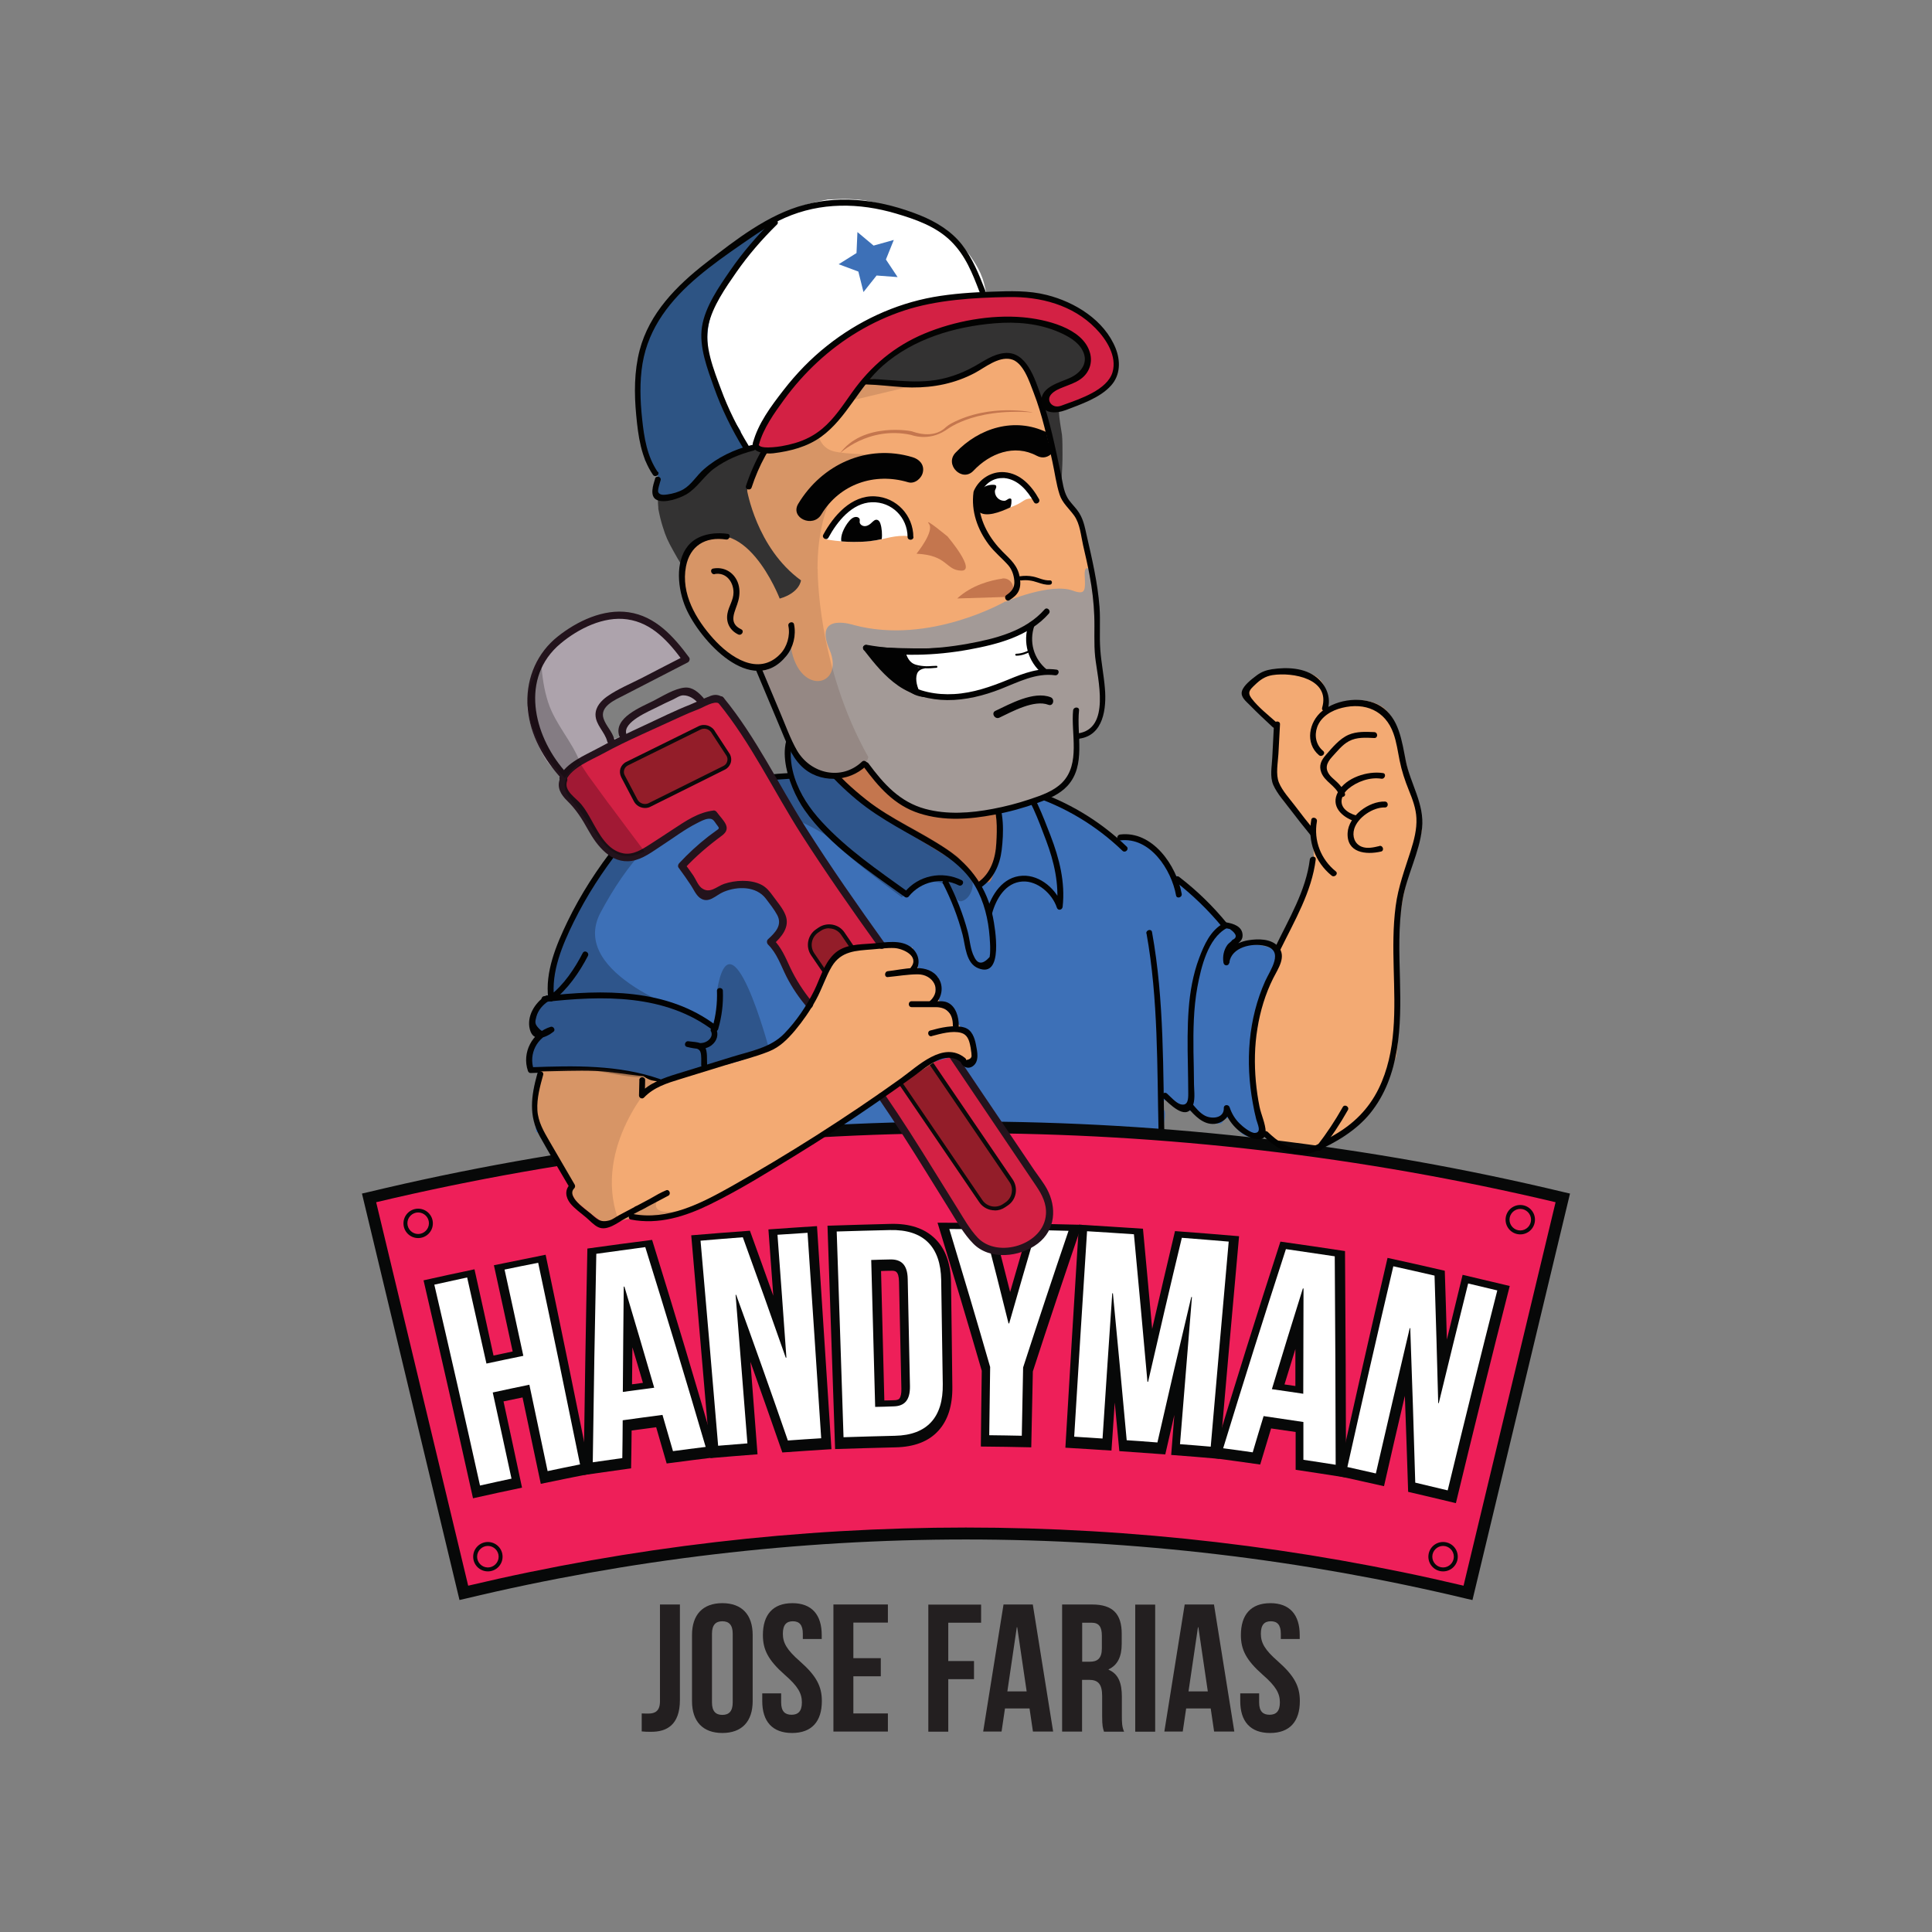 <?xml version="1.0" encoding="UTF-8"?><svg id="Layer_1" xmlns="http://www.w3.org/2000/svg" viewBox="0 0 1200 1200"><rect x="0" y="0" width="1200" height="1200" fill="#808080" stroke="none"/><defs><style>.cls-1{opacity:.24;}.cls-1,.cls-2{isolation:isolate;}.cls-1,.cls-2,.cls-3,.cls-4,.cls-5,.cls-6,.cls-7,.cls-8,.cls-9,.cls-10,.cls-11,.cls-12,.cls-13,.cls-14,.cls-15,.cls-16,.cls-17,.cls-18,.cls-19{stroke-width:0px;}.cls-2{fill:#513125;opacity:.17;}.cls-3{fill:#f3aa73;}.cls-4{fill:#a39a97;}.cls-5{fill:#2d5484;}.cls-6{fill:#3d70b7;}.cls-7{fill:#070808;}.cls-8{fill:#0c0a0a;}.cls-9{fill:#23131c;}.cls-10{fill:#231f20;}.cls-11{fill:#c4764e;}.cls-12{fill:#d32144;}.cls-13{fill:#ada3ac;}.cls-14{fill:#333232;}.cls-15{fill:#931d29;}.cls-16{fill:#fff;}.cls-17{fill:#ee1f59;}.cls-18{fill:#030302;}.cls-19{fill:#020202;}</style></defs><g id="Layer_1-2"><path class="cls-6" d="M488.37,460.35c.82,5.46-.57,11.58,1.55,16.72.65,1.63-.73,4.08-2.45,4.32-21.28,3.26-43.95,5.06-63.44,14.68-9.13,4.48-18.92,7.83-26.42,15-6.03,5.71-11.42,11.99-17.61,17.53.08.9-.16,1.79-.82,2.61-4.16,5.14-7.18,11.09-10.36,16.88-3.1,5.54-6.77,10.76-9.87,16.31-6.36,11.25-12.88,23.24-15.33,35.96-1.06,5.46-.98,11.5-3.02,16.72-1.55,4-4.73,6.85-7.18,10.36-4.08,5.87-.82,9.87-.82,16.06,0,5.06-2.69,9.7-4,14.51,0,1.71.33,6.85,1.3,6.69,3.02-.49,5.46,2.2,4,5.14-3.91,7.66-3.1,15.25-2.04,23.48.41,3.02.65,6.52,1.3,9.78.9.16,1.79.57,2.36,1.55.9,1.39,1.55,2.69,1.96,4.16,1.63.08,3.26,1.22,3.42,3.34.33,8.97,10.44,15,11.9,23.97.33,2.2,0,4.32,0,6.52,0,3.26,1.71,5.63,4,7.83,4.08,4,9.46,8.07,15.09,9.38,5.79,1.39,11.17-.73,16.8-1.71,5.71-.98,11.5-.33,17.29-.24,9.21.16,18.59-2.28,27.4-5.46,0-1.39.73-2.77,2.45-3.26,3.91-1.06,7.5-2.85,10.19-5.95,2.53-2.94,6.44.33,5.87,3.42-1.14,6.44-.24,12.96.24,19.49,1.14.49,2.12,1.47,2.2,3.1.49,8.32,2.94,18.1-.33,26.17-.82,3.59-2.04,7.09-2.69,10.76-1.3,7.01,1.71,12.8,7.26,17.04,8.4,6.36,19.65,9.62,30.09,11.82.49-.41,1.14-.65,1.96-.65,9.3-.24,18.02,4.24,26.91,6.44,11.5,2.85,23.4,4.48,35.14,5.71,22.99,2.45,46.23,2.2,69.31,2.2.41-.16.9-.24,1.47-.33,15.74,0,31.56-.33,47.21-2.45,7.75-1.06,15.41-2.61,22.91-4.73,6.03-1.71,11.9-4.16,15.09-9.95,3.67-6.6,1.47-13.45,2.36-20.55.65-5.79,3.75-10.36,6.36-15.33,5.79-11.25,7.34-23.81,7.66-36.29-1.06-.49-1.88-1.47-1.88-3.02,0-12.8-.57-25.52-.73-38.32,0-5.95-.24-11.99.16-17.86.16-2.12,1.63-7.18.82-9.87-.49-.65-.9-1.3-1.22-1.96-1.88-3.51,2.61-7.01,5.54-4.24.82.73,1.39,1.63,1.79,2.61,2.53,3.02,5.54,2.45,9.46,3.51,2.85.82,3.67,3.1,5.95,4.73,1.63,1.14,13.37,5.14,14.43,2.2,1.55-4.16,8.32-2.36,6.77,1.88h0c.73.24,1.47.73,1.96,1.55,2.61,4.65,7.18,6.52,12.39,6.52,1.14,0,2.53-.16,3.91-.57-.33-11.42-3.51-22.34-5.06-33.68-1.39-9.95-.82-19.98.73-29.84,1.3-8.48,3.59-16.88,5.46-25.28,1.14-5.06,2.61-10.93,6.77-14.35.9-4.48,3.67-9.7-.82-12.8-5.63-3.91-13.05-3.59-19.57-3.83-2.77-.08-4.81-3.75-2.61-5.87l-.08-.16c-.41-.49-.82-.9-1.3-1.3-.73-.65-1.55-1.22-2.36-1.79-1.39-.98-2.85-1.88-4.24-2.85-.57-.41-.98-.98-1.22-1.55-.24-.08-.41-.24-.65-.41-6.2-5.22-9.95-12.56-15.82-18.1-5.38-4.97-12.07-8.72-16.63-14.51-5.38-6.85-9.78-14.11-18.18-17.78-5.87-2.53-12.64.33-18.27-3.18l-.16-.08c-1.06.33-2.2.08-3.18-1.06-4.65-5.54-10.36-9.78-16.8-13.05-3.42-1.79-7.09-3.18-10.68-4.57-1.63-.65-4-1.06-5.38-2.2-2.61-2.2-1.47-4.65,0-7.01,2.94-4.89,7.01-9.13,9.54-14.27,2.53-5.14,1.88-10.68,3.83-15.82,1.79-4.73,6.44-6.12,9.78-9.54,7.01-7.34,8.07-18.18,8.15-28.29-35.14-13.05-73.63-20.22-113.99-20.22-35.14,0-68.82,5.46-100.13,15.41,1.79,9.3,9.21,17.04,12.48,25.77,2.04,5.3,3.67,10.93,4.48,16.47l-.16-.16Z"/><path class="cls-11" d="M617.78,540.67c.57-2.28.98-4.48,1.3-6.77v-.49c0-.82.16-1.63.24-2.45.24-2.94.49-5.87.73-8.81.57-6.93,1.06-14.11.24-21.04-1.06-9.05-5.95-14.68-12.48-21.53-7.09-7.42-14.35-14.76-21.93-21.61-15.33-13.78-33.43-27.23-53.33-32.45-1.22-.33-2.45-.65-3.67-.9h-1.22c-1.22,0-4,.57-3.18.24-.41.08-.82.16-1.06.16h-.08c-.57.41-1.71,1.22-2.28,1.55-.33.33-.73.82-1.14,1.22.57-.49-1.47,2.12-1.96,2.94-.16.33-1.06,2.04-1.47,2.85-.33.9-1.06,2.94-1.22,3.26-3.59,10.76-4.89,22.02-6.69,33.11.33.41,1.39,2.04,1.06,1.71,1.79,1.96,3.67,3.75,5.63,5.54,4.16,3.67,8.07,7.42,11.66,11.66,3.26,3.91,6.52,7.75,10.44,10.44,5.38,3.59,10.68,7.26,16.06,10.93,10.93,7.42,22.26,14.11,33.51,21.04,8.07,4.97,15.82,11.09,21.45,18.75,1.88-1.06,4-1.79,6.28-2.2h0v-.08h0c.24-.24.41-.49.57-.65h0c.24-.41.49-.9.73-1.3-.16.16.9-2.12.98-2.45.24-.9.49-1.79.73-2.69h.08Z"/><path class="cls-3" d="M883.19,515.64c-.16-.41-.33-.9-.33-1.47-.33-10.11-3.67-20.39-6.69-29.93-2.85-9.05-4.4-18.27-7.01-27.4-2.04-7.18-5.3-14.84-12.07-18.67-8.07-4.57-21.36-4.81-28.29,1.47-3.34,3.02-8.32-1.96-4.97-4.97,0,0,.16-.08.24-.16-.24-6.77-2.04-12.15-8.48-15.41-4.97-2.45-10.76-3.1-16.23-2.77-11.74.65-19.65,7.09-27.56,14.92,3.75,3.75,7.5,7.58,11.5,11.09,3.1,2.77,6.36,5.38,8.07,9.21,2.28,5.06,1.63,10.6,1.14,15.9-.65,7.42-2.53,15.98.57,22.99,2.77,6.2,7.75,11.09,12.15,16.06.49.57.98,1.14,1.47,1.71,1.22.16,2.45.9,3.02,2.36.41,1.06.73,2.12,1.06,3.26.24.41.57.9.82,1.3,1.63.08,3.1,1.14,3.02,3.34,0,1.71.16,3.42.41,5.14.65,2.45.98,4.97.98,7.66v.33c.16,3.91-.9,7.66-1.96,11.33-2.45,8.56-6.28,16.47-10.19,24.46-2.77,5.63-4.97,14.84-10.52,18.59h-.08c-.24,8.15-1.71,15.17-5.54,22.59-4.57,8.97-7.42,19.73-8.72,29.76-1.22,9.95-2.94,20.71-2.36,30.74.65,10.84,5.46,21.36,7.01,32.13.08.41.16.82.16,1.3,0,.9-.24,1.71-.41,2.53,1.55.33,3.02.73,4.48,1.39,4.08,1.79,7.58,4.57,11.58,6.44,4.81,2.28,10.68,3.18,16.31,2.53,1.06-1.96,3.59-3.59,5.38-4.65,8.64-5.22,17.61-8.97,25.69-15.25.08-.08.24-.16.33-.24-.65-.98-.73-2.2,0-3.42,1.79-2.69,3.91-4.48,6.52-6.36,1.22-.9,2.28-1.88,3.34-2.94-.08-.65,0-1.39.24-2.12,1.39-3.18,3.02-6.28,4.57-9.38,0-.33,0-.57.16-.9,1.71-4.57,3.34-9.21,5.14-13.78,1.39-7.5,1.22-15.41,1.63-22.91.16-3.51.33-7.01.57-10.52-.41-.33-.65-.82-.9-1.39-2.61-7.5-3.02-19.57,0-28.05-.08-.33-.16-.73-.16-1.14,0-18.92,2.53-36.94,8.32-54.96,2.36-7.26,4.97-14.43,6.6-21.85v.08Z"/><path class="cls-19" d="M501.34,446.33c-23.89,8.72-11.99,41.99-1.63,56.75,15.82,22.42,40.53,38.32,62.46,54.14.57.41,1.71.33,2.2-.33,7.42-9.3,20.39-12.39,31.07-7.01,2.12,1.06,3.91-2.12,1.88-3.18-12.15-6.03-26.99-3.02-35.55,7.58l2.2-.33c-18.51-13.29-37.83-26.5-53.41-43.38-7.42-7.99-13.7-17.21-17.04-27.64-3.59-11.17-4.73-28.21,8.72-33.11,2.2-.82,1.22-4.32-.98-3.51h.08Z"/><path class="cls-1" d="M490.08,481.72s-86.92,2.69-104.7,45.42c0,0-18.92,21.53-29.03,40.36,0,0-20.79,42.97-12.39,50.72,0,0,16.96-16.63,18.75-23.65,0,0-19.98,23.97-16.47,24.79,0,0,48.52-6.36,84.97,11.09,0,0-78.93-24.87-58.14-63.76,32.05-59.85,80.56-96.38,162.84-32.13,0,0-34.82-24.63-45.83-52.92v.08Z"/><path class="cls-19" d="M585.73,548.83c5.14,10.11,9.3,20.71,12.15,31.72,1.79,6.93,1.96,17.78,9.78,20.87,15.98,6.36,10.36-25.44,9.05-31.88-3.59-17.78-13.45-31.64-28.38-41.83-16.39-11.09-34.65-18.59-50.31-30.99-8.64-6.85-16.88-14.51-23.97-22.99-4.81-5.71-5.79-10.52-6.69-17.69-.41-3.51-1.3-6.36-3.83-8.97-1.63-1.71-4.24.9-2.61,2.61,3.75,3.91,2.53,9.46,3.51,14.27.82,4.16,3.02,7.58,5.63,10.84,6.52,7.99,14.11,15.33,22.02,21.93,15.49,12.88,33.27,21.04,50.31,31.56,9.21,5.71,17.78,12.64,23.32,22.18s8.15,20.63,8.97,31.56c.16,2.69.41,5.38.33,8.07,0,1.47-.08,2.85-.33,4.32-4.16,4.65-7.34,4.65-9.54,0-2.45-4.48-2.77-10.93-4.08-15.82-2.94-10.93-7.09-21.45-12.23-31.47-1.06-2.12-4.24-.24-3.18,1.88h0l.08-.16Z"/><path class="cls-19" d="M615.25,495.99c4.48,7.66,4.08,18.84,3.59,27.56-.49,9.46-3.34,18.92-11.5,24.54-1.96,1.3-.08,4.48,1.88,3.18,7.91-5.38,11.82-14.03,12.96-23.4,1.22-10.36,1.71-24.3-3.75-33.68-1.22-2.04-4.32-.16-3.18,1.88h0v-.08Z"/><path class="cls-19" d="M616.23,567.25c2.53-9.05,8.32-19.08,18.84-19.73,9.46-.57,18.59,7.75,21.36,16.23.65,2.04,3.34,1.55,3.59-.49,1.71-15.25-2.04-30.01-7.5-44.2-4.97-12.8-10.11-26.58-18.67-37.35-1.47-1.88-4,.73-2.61,2.61,8.56,10.76,13.78,25.11,18.59,37.92,4.81,12.8,8.15,26.91,6.52,41.1l3.59-.49c-3.34-10.11-13.7-19.49-24.87-18.92-12.23.57-19.33,11.82-22.34,22.42-.65,2.28,2.85,3.26,3.51.98h0v-.08Z"/><path class="cls-19" d="M639.55,493.95c21.69,7.01,41.18,18.67,57.65,34.49,1.71,1.63,4.32-.98,2.61-2.61-16.88-16.23-37.02-28.21-59.2-35.39-2.28-.73-3.18,2.77-.98,3.51h-.08Z"/><path class="cls-19" d="M695.65,522c18.67-2.36,31.96,18.18,34.82,34.17.41,2.28,3.91,1.3,3.51-.98-3.18-17.53-18.1-39.38-38.32-36.86-2.28.33-2.36,3.91,0,3.67h0Z"/><path class="cls-16" d="M453.47,265.55c.49,1.14,1.06,2.2,1.63,3.34.98,1.96,2.04,3.83,3.18,5.71.41.65.82,1.22,1.22,1.88.16.16.33.41.49.57l1.96,1.96h0c.57.33,1.3.82,2.04,1.3h.33s.41.16.98.24h1.88c.49-.49.98-1.06,1.47-1.55,1.06-1.79,2.45-3.51,3.51-5.3,2.61-4.24,4.97-8.64,7.34-13.05,5.22-9.87,10.19-18.92,17.45-27.56,29.03-34.74,73.47-41.34,115.3-52.19v-.41c0-.33-.16-.65-.24-1.14-.41-2.04-.98-4.08-1.63-6.12-.24-.73-1.55-3.75-1.3-3.34-.57-1.14-1.14-2.28-1.71-3.42-1.55-2.85-3.34-5.54-5.22-8.24,0,.16-1.96-2.36-2.45-2.94-1.3-1.47-2.61-2.85-3.91-4.16-1.55-1.55-3.18-3.1-4.81-4.57-.24-.24-1.79-1.55-2.69-2.36-.82-.57-2.85-2.12-3.18-2.36-1.71-1.14-3.51-2.28-5.3-3.34-2.69-1.55-5.46-2.94-8.32-4.24.65.33-3.26-1.39-3.51-1.47-1.88-.73-3.83-1.39-5.71-2.04-8.24-2.77-16.63-4.48-25.11-6.28-.33,0-.49,0-.65-.08-.98-.08-1.88-.24-2.85-.33-2.04-.16-4.08-.33-6.12-.41-4-.16-7.99,0-11.99.24h-1.3c-.24,0-.49.08-.73.16-1.96.41-3.91.82-5.87,1.22-4,.98-7.99,2.04-11.82,3.42-1.3.41-2.61.9-3.91,1.39-.41.16-.73.33-1.06.41-.57.33-3.67,1.79-4.24,2.04-3.42,1.79-6.69,3.83-9.87,6.12-4.24,7.01-9.54,13.37-14.6,19.73-3.02,3.75-6.12,7.42-9.13,11.17-1.63,2.04-3.34,4.08-4.97,6.12-.65.9-1.39,1.71-2.04,2.61-3.26,4.4-6.2,8.81-8.89,13.37,1.14,2.61,1.79,5.46,1.88,8.32.24,5.79-.73,11.25-2.61,16.31,1.22,5.71,2.69,11.25,4.57,16.8,2.04,5.87,4.4,11.58,6.77,17.37,1.06,2.69,2.2,5.3,3.18,7.99.65,1.79,1.22,5.3,2.61,6.77-1.22-2.85-1.39-3.18-.41-1.06.16.41.41.9.57,1.3l-.16.08Z"/><path class="cls-19" d="M729.73,547.28c11.01,8.56,20.96,18.18,29.84,29.03l.41-2.85c-8.15,4.4-12.07,13.37-15.17,21.61-3.83,10.19-5.71,21.04-6.52,31.88s-.73,22.67-.49,34c.08,6.03.24,12.07.24,18.1,0,3.42,0,8.07-4.73,6.85-2.94-.82-6.28-4.73-8.48-6.69-1.79-1.55-4.32,1.06-2.61,2.61,4,3.51,13.7,14.11,18.18,6.03,2.2-4,1.3-9.78,1.22-14.11,0-6.77-.24-13.54-.33-20.3-.16-13.54,0-27.15,2.45-40.53,2.28-12.07,6.44-30.01,18.1-36.37,1.14-.57,1.06-2.04.41-2.85-8.81-10.84-18.75-20.47-29.84-29.03-1.88-1.39-4.4,1.14-2.61,2.61h-.08Z"/><path class="cls-19" d="M712.12,579.81c7.34,40.77,6.52,82.68,7.5,124.02.49,20.96.98,41.83,1.39,62.79.24,10.93-.49,20.63-6.44,30.09-5.06,8.07-11.25,15.41-17.86,22.26-1.63,1.71.98,4.24,2.61,2.61,12.56-12.88,24.71-27.56,25.36-46.23.82-22.1-.82-44.52-1.39-66.62-.98-43.22,0-87.09-7.75-129.81-.41-2.28-3.91-1.3-3.51.98h0l.08-.08Z"/><path class="cls-19" d="M707.55,811.31c-.57,4.48.49,8.81.16,13.21-.41,7.42-8.64,10.68-14.68,12.96-9.62,3.75-19.9,5.46-30.17,6.36-21.53,1.96-43.46,2.45-65.07,2.2s-44.93-2.45-67.11-6.93c-11.17-2.28-22.34-4.57-33.51-6.85-9.21-1.96-18.59-3.91-27.23-7.75-4.97-2.2-9.95-4.97-13.94-8.72-6.77-6.28-3.26-13.62,0-20.79,5.22-11.25,11.17-22.02,17.78-32.45,1.22-1.96-1.88-3.83-3.18-1.88-6.85,10.76-12.96,21.93-18.27,33.51-4.08,8.89-7.09,16.8.98,24.22,15.74,14.43,39.87,16.88,59.93,20.96,25.36,5.22,50.23,9.62,76.16,10.27,25.93.65,52.02.41,77.55-2.45,11.74-1.3,23.4-3.83,33.92-9.3,4.24-2.2,8.24-4.57,9.7-9.38,1.71-5.46-.33-11.58.41-17.21.33-2.36-3.34-2.28-3.67,0h.24Z"/><path class="cls-19" d="M439.36,742.73c1.47,15.98,2.77,31.88,4.08,47.86.49,6.36,5.22,12.56,12.23,12.23,6.2-.24,12.8-5.38,12.23-12.23-1.3-15.98-2.61-31.88-4.08-47.86-.33-3.34-1.14-6.2-3.59-8.64-2.12-2.12-5.63-3.75-8.64-3.59-6.12.24-12.88,5.38-12.23,12.23h0Z"/><path class="cls-14" d="M655.77,241.17c10.44-2.69,18.67-6.03,21.53-16.96-5.79-19-22.83-25.11-40.69-27.07-1.79.82-3.91,1.3-6.36,1.3-8.32,0-16.47.82-24.63,2.61-7.42,1.63-14.68,3.91-22.18,4.97-4.73,1.63-9.62,2.94-14.27,4.73-2.77,1.55-5.54,3.18-8.24,4.81-1.71,1.39-3.51,2.77-5.54,3.75-.24.08-.49.24-.73.33-.9.57-1.71,1.14-2.61,1.79-6.77,4.89-12.88,10.84-20.3,14.84-7.26,3.83-15.98,5.3-23.16,8.32-2.04.82-3.83,2.04-5.71,3.1-.08,0-.16,0-.24.08v.08c-1.3,1.88-3.34,3.51-4.81,5.3-7.5,8.97-15,22.42-28.21,22.91h-.9c-2.45,1.71-5.46,2.77-8.56,2.69-1.06,0-5.06.65-2.85,0-.82.24-1.55.41-2.36.65,0,.08-2.53,1.22-3.02,1.55-1.14.65-2.12,1.39-3.18,2.12-.49.41-1.06.82-1.55,1.3-1.3,1.06-2.53,2.2-3.75,3.34-2.36,2.12-4.65,4.24-7.01,6.28-8.24,6.93-17.29,12.15-27.07,13.54-.16,1.06-.41,2.04-.73,2.94,0,1.55.08,3.18.24,4.73v.82c0,.08.08.33.16.73.65,3.42,1.47,6.85,2.53,10.19,2.04,6.6,3.18,8.97,6.85,15.57,6.85,12.48,12.56,19.98,22.59,29.84,5.38,5.38,6.69,13.62,3.83,20.39,26.01,11.42,55.86,17.94,87.57,17.94,54.31,0,103.07-19,136.5-49.17-2.2-5.22-1.79-11.42.73-16.96.08-.24.24-.49.33-.73-.49-1.22-.98-2.36-1.47-3.59-.16-.41-1.63-4.57-1.22-3.67-3.51-9.05-7.66-16.55-8.07-26.5-.33-9.3.82-18.67.73-27.97,0-3.75,0-9.13-.33-12.07-.57-4-1.79-9.87-1.88-14.84-7.5.08-10.11-11.9-1.88-14.03h-.08Z"/><path class="cls-3" d="M521.31,439.56c17.21,5.71,34.98,9.54,53.16,10.36,18.43.82,35.39-1.88,53-7.34,14.11-4.4,29.52-9.3,40.85-19.16,5.79-4.97,10.27-11.33,14.35-18.02-1.79-7.01.16-15.17-1.06-22.34-1.96-11.66-2.2-21.28-4.24-32.94-.9-5.06-3.59-13.13-4.48-18.18-1.14-6.44-9.21-18.43-10.84-22.26-4-9.54-5.87-14.51-6.85-24.79-.08-1.06.08-1.96.57-2.69-2.94-9.78-6.93-19.33-9.21-29.35-1.88-8.07-3.67-16.55-7.99-23.73-5.79-9.78-14.51-8.89-24.14-4.81-11.25,4.81-21.28,12.15-33.43,14.68-.49.08-.98.08-1.39.08-.33,0-.65.08-.98.08-13.86-.16-27.56-2.85-41.34-4-6.36-.49-12.8-.65-18.84,1.79-5.38,2.2-10.11,5.87-14.6,9.54-9.21,7.66-17.53,14.68-23.89,25.03-2.69,4.4-5.3,8.97-7.99,13.37-2.77,4.4-6.36,9.38-6.93,14.68,0,.49-.16.98-.33,1.39-1.47,10.19-5.06,19.65-13.54,26.09-3.59,2.77-7.83,4.48-11.9,6.44-3.1,1.47-8.72,3.51-10.44,6.93-2.28,7.83-4.89,15.25-4.65,23.57.16,7.75,3.67,14.68,7.42,21.28,8.07,14.11,20.71,26.58,37.18,29.84.49.08.98.24,1.3.49,8.81,1.96,16.63,6.44,24.3,11.01,8.72,5.22,17.21,9.7,26.91,12.96Z"/><path class="cls-1" d="M487.8,719.49s-16.96,25.44-17.37,45.17c-.41,19.73,10.68,63.52,36.61,71.51,0,0-66.7-7.09-54.8-36.94l3.34-7.42-4.08-50.96,36.2-21.36h.08Z"/><path class="cls-17" d="M911.73,989.39c-204.99-49.17-418.63-49.17-623.62,0-19.65-81.79-39.3-163.57-58.87-245.27,243.64-58.46,497.73-58.46,741.37,0-19.65,81.79-39.3,163.57-58.87,245.27Z"/><path class="cls-7" d="M914.42,993.79l-3.59-.82c-101.68-24.38-206.3-36.77-310.92-36.77s-209.23,12.39-310.92,36.77l-3.59.82-60.58-252.45,3.59-.82c121.58-29.19,246.58-43.95,371.58-43.95s250,14.76,371.58,43.95l3.59.82-60.58,252.45h-.16ZM233.64,746.72l57.16,238.18c101.19-23.97,205.16-36.12,309.12-36.12s207.93,12.15,309.12,36.12l57.16-238.18c-119.86-28.46-243.07-42.89-366.28-42.89s-246.42,14.43-366.28,42.89Z"/><path class="cls-7" d="M293.81,930.68c-10.03-45.17-20.3-90.35-30.74-135.44,10.52-2.36,21.12-4.65,31.64-6.85,4,17.86,7.91,35.71,11.82,53.57,4-.82,7.99-1.71,11.9-2.53-3.83-17.86-7.75-35.71-11.66-53.57,10.68-2.2,21.45-4.4,32.13-6.52,9.54,45.34,18.84,90.67,27.89,136.01-10.36,2.04-20.63,4.16-30.9,6.28-3.75-17.86-7.5-35.71-11.33-53.65-3.91.82-7.91,1.63-11.82,2.45,3.83,17.86,7.75,35.71,11.5,53.57-10.19,2.12-20.3,4.32-30.41,6.6v.08ZM276.61,803.48c8.72,38,17.21,76.08,25.52,114.16,3.02-.65,5.95-1.3,8.97-1.96-3.83-17.86-7.75-35.71-11.74-53.57,11.25-2.45,22.51-4.81,33.84-7.09,3.75,17.86,7.5,35.8,11.17,53.65,3.1-.65,6.28-1.3,9.38-1.88-7.75-38.16-15.74-76.32-23.89-114.48-3.26.65-6.44,1.3-9.7,1.96,3.83,17.86,7.66,35.71,11.42,53.65-11.33,2.28-22.59,4.65-33.92,7.09-3.91-17.86-7.91-35.71-11.99-53.49-3.1.65-6.2,1.3-9.3,2.04l.24-.08Z"/><path class="cls-7" d="M362.47,916.08c.65-46.89,1.39-93.69,2.36-140.58,13.37-1.88,26.75-3.67,40.2-5.38,13.94,44.85,27.4,89.86,40.44,134.87-10.44,1.3-20.96,2.61-31.39,4-2.2-7.5-4.32-15-6.52-22.51-5.06.65-10.19,1.39-15.25,2.04-.08,7.83-.16,15.66-.33,23.48-9.87,1.39-19.65,2.77-29.44,4.16l-.08-.08ZM376.01,784.97c-.9,39.47-1.71,78.93-2.36,118.4,2.45-.33,4.89-.65,7.26-1.06,0-7.83.16-15.66.24-23.48,11.42-1.63,22.91-3.1,34.33-4.65,2.2,7.5,4.32,15,6.52,22.59,3.02-.41,6.12-.82,9.13-1.14-11.17-37.83-22.59-75.67-34.41-113.42-6.93.9-13.86,1.88-20.71,2.77ZM381.23,872.46c.16-25.44.41-50.96.65-76.4,3.34-.49,6.77-.9,10.11-1.39,7.26,24.46,14.43,48.92,21.53,73.47-10.76,1.39-21.53,2.85-32.29,4.32ZM392.8,836.83c-.08,7.66-.16,15.33-.24,22.99,2.28-.33,4.48-.57,6.77-.9-2.12-7.34-4.32-14.68-6.52-22.02v-.08Z"/><path class="cls-7" d="M441.24,905.57c-3.91-46.07-7.91-92.22-11.9-138.29,12.15-1.06,24.3-1.96,36.45-2.85,4.89,13.45,9.7,26.91,14.51,40.36-.98-13.7-2.04-27.48-3.02-41.18,10.03-.73,20.14-1.39,30.17-2.04,3.02,46.15,6.03,92.39,8.97,138.54-10.19.65-20.3,1.3-30.5,2.04-6.52-18.75-13.13-37.51-19.81-56.26,1.47,19.16,2.94,38.24,4.4,57.4-9.7.73-19.41,1.55-29.11,2.36l-.16-.08ZM441.65,777.22c3.26,38.81,6.52,77.63,9.7,116.52,2.36-.16,4.81-.41,7.18-.57-2.45-30.74-4.97-61.56-7.42-92.3,3.42-.24,6.93-.57,10.44-.82,10.93,30.09,21.61,60.34,32.05,90.51,3.67-.24,7.34-.49,11.01-.73-2.61-38.89-5.22-77.79-7.91-116.6-2.45.16-4.81.33-7.26.49,1.79,25.44,3.59,50.88,5.38,76.32-3.42.24-6.85.49-10.27.73-8.72-24.95-17.61-49.9-26.66-74.77-5.38.41-10.76.82-16.15,1.3l-.08-.08Z"/><path class="cls-7" d="M518.7,900.02c-1.55-46.23-3.18-92.47-4.73-138.7,12.96-.41,26.01-.82,39.06-1.14,12.07-.33,21.45,2.85,27.97,9.38,6.28,6.28,9.54,15.33,9.7,27.07.33,21.53.57,43.14.82,64.66.16,11.74-2.77,20.87-8.64,27.32-6.03,6.69-15,10.11-26.58,10.36-12.48.33-25.03.65-37.51,1.06h-.08ZM525.8,771.84c1.22,38.98,2.45,77.87,3.67,116.85,8.89-.24,17.69-.49,26.58-.73,8.4-.16,14.68-2.45,18.59-6.77,3.91-4.32,5.87-11.01,5.71-19.81-.33-21.53-.73-43.14-1.06-64.66-.16-8.81-2.36-15.41-6.52-19.65-4.16-4.16-10.76-6.28-19.41-5.95-9.13.24-18.35.49-27.48.73h-.08ZM538.44,881.1c-.98-34.08-1.96-68.17-2.94-102.25,5.87-.16,11.66-.33,17.53-.41h.24c6.12-.08,16.23,2.2,16.47,17.53.41,22.18.82,44.28,1.3,66.46.08,5.87-1.14,10.19-3.91,13.37-2.69,3.1-6.6,4.73-11.66,4.89-5.71.16-11.33.24-17.04.41ZM547.24,789.53c.65,26.75,1.39,53.57,2.04,80.32,1.96,0,4-.08,5.95-.16,2.61,0,3.26-.82,3.42-1.06.82-.98,1.3-3.18,1.22-6.03-.49-22.18-.98-44.28-1.47-66.46-.16-6.93-2.45-6.93-5.06-6.85-2.04,0-4.08.08-6.03.16l-.08.08Z"/><path class="cls-7" d="M640.53,898.96c-10.44-.24-20.87-.41-31.31-.49.16-15.66.33-31.39.57-47.05-8.89-30.66-18.1-61.32-27.48-91.98,11.42,0,22.75.16,34.17.24,3.67,14.27,7.34,28.54,10.93,42.81,4.08-14.19,8.15-28.29,12.31-42.48,10.76.24,21.45.49,32.21.73-10.36,30.33-20.55,60.67-30.41,91.08-.33,15.66-.65,31.39-.98,47.05v.08ZM620.47,887.71c3.1,0,6.12.08,9.21.16.24-12.56.41-25.11.65-37.67,8.48-26.26,17.12-52.51,25.93-78.69-2.61,0-5.3-.16-7.91-.16-5.71,19.33-11.33,38.65-16.88,57.98-3.02,0-6.03-.08-9.05-.16-4.89-19.49-9.87-38.98-14.92-58.46-3.26,0-6.52,0-9.87-.08,7.99,26.5,15.74,52.92,23.4,79.5-.16,12.56-.41,25.11-.57,37.67v-.08Z"/><path class="cls-7" d="M757.54,906.14c-10.03-.9-20.06-1.71-30.09-2.45.65-8.32,1.3-16.55,1.96-24.87-1.88,8.15-3.75,16.39-5.63,24.54-9.54-.73-19-1.39-28.54-2.04-.9-10.03-1.88-20.14-2.85-30.17-.65,9.95-1.39,19.9-2.04,29.84-9.54-.65-19.08-1.22-28.62-1.79,2.69-46.15,5.54-92.39,8.4-138.54,13.29.82,26.58,1.63,39.79,2.53,1.96,20.71,3.83,41.5,5.71,62.22,4.65-20.3,9.38-40.53,14.19-60.75,13.29.98,26.58,2.04,39.79,3.18-4.16,46.07-8.24,92.22-12.23,138.29h.16ZM739.43,893.58c2.69.24,5.38.41,8.07.65,3.26-38.81,6.6-77.63,9.95-116.44-6.12-.49-12.31-.98-18.43-1.47-7.18,29.76-14.11,59.61-20.96,89.45-3.26-.24-6.6-.49-9.87-.73-2.77-30.5-5.63-61.07-8.56-91.57-6.2-.41-12.39-.82-18.51-1.22-2.53,38.89-5.06,77.79-7.42,116.68,2.2.16,4.4.24,6.6.41,1.96-30.09,3.91-60.18,5.87-90.18,3.59.24,7.26.49,10.84.65,2.94,30.41,5.79,60.83,8.56,91.24,3.26.24,6.44.49,9.7.73,6.77-30.17,13.78-60.26,20.87-90.35,3.67.24,7.26.57,10.93.82-2.53,30.5-5.06,60.91-7.58,91.41l-.08-.08Z"/><path class="cls-7" d="M835.98,917.72c-10.36-1.63-20.79-3.26-31.23-4.81v-23.48c-5.06-.73-10.19-1.47-15.25-2.2-2.28,7.5-4.57,15-6.77,22.42-9.78-1.39-19.65-2.77-29.52-4.08,13.54-44.85,27.56-89.69,42.08-134.38,13.37,1.88,26.75,3.83,40.12,5.87.33,46.89.57,93.77.65,140.58l-.08.08ZM815.84,903.53c3.02.49,6.03.9,9.13,1.39-.24-39.47-.49-78.93-.9-118.4-6.93-1.06-13.78-2.04-20.71-3.02-12.23,37.59-24.14,75.34-35.8,113.02,2.45.33,4.89.65,7.34.98,2.2-7.5,4.48-15,6.77-22.51,11.42,1.63,22.83,3.26,34.25,4.97v23.48l-.08.08ZM815.76,873.6c-10.76-1.63-21.53-3.18-32.29-4.73,7.34-24.46,14.76-48.84,22.34-73.22,3.34.49,6.77.98,10.11,1.47,0,25.44-.08,50.96-.24,76.4l.08.08ZM797.82,859.9c2.28.33,4.48.65,6.77.98v-22.99c-2.28,7.34-4.48,14.68-6.77,22.02Z"/><path class="cls-7" d="M904.23,933.62c-9.87-2.36-19.73-4.73-29.6-7.01-.65-19.81-1.3-39.71-2.04-59.61-4.4,18.67-8.72,37.43-12.96,56.1-9.46-2.12-19-4.24-28.46-6.36,9.95-45.17,20.14-90.35,30.66-135.44,11.9,2.61,23.73,5.22,35.55,7.99.49,14.27.9,28.46,1.3,42.73,3.26-13.37,6.52-26.75,9.78-40.2,9.78,2.28,19.49,4.57,29.27,6.93-11.42,44.85-22.59,89.86-33.43,134.79l-.08.08ZM885.31,917.88c3.59.82,7.18,1.71,10.68,2.53,9.05-37.92,18.35-75.75,27.81-113.59-2.36-.57-4.65-1.14-7.01-1.63-6.12,24.79-12.23,49.58-18.18,74.37-3.34-.82-6.6-1.55-9.95-2.36-.82-26.42-1.63-52.76-2.53-79.18-5.22-1.22-10.52-2.36-15.74-3.51-8.89,38-17.61,76-26.17,113.99,2.36.49,4.65,1.06,7.01,1.55,6.77-30.09,13.78-60.18,20.79-90.27,3.34.73,6.77,1.55,10.11,2.28,1.14,31.96,2.2,63.85,3.1,95.81h.08Z"/><path class="cls-16" d="M317.87,918.37c-6.6,1.39-13.13,2.85-19.73,4.32-9.21-41.59-18.67-83.17-28.38-124.76,6.77-1.47,13.62-3.02,20.39-4.48,4,17.86,7.99,35.63,11.99,53.49,7.66-1.63,15.25-3.26,22.91-4.81-3.83-17.86-7.75-35.71-11.66-53.57,6.93-1.47,13.94-2.85,20.87-4.24,8.89,41.75,17.53,83.5,26.01,125.25-6.69,1.39-13.45,2.69-20.14,4.16-3.75-17.86-7.5-35.71-11.33-53.65-7.58,1.55-15.17,3.18-22.75,4.81,3.91,17.86,7.83,35.71,11.66,53.57l.16-.08Z"/><path class="cls-16" d="M438.22,898.72c-6.77.82-13.54,1.71-20.22,2.61-2.2-7.5-4.32-15-6.52-22.51-8.24,1.06-16.47,2.2-24.71,3.34,0,7.83-.16,15.66-.24,23.48-6.12.9-12.23,1.71-18.35,2.61.57-43.14,1.3-86.35,2.2-129.49,10.11-1.39,20.22-2.77,30.41-4.16,12.88,41.34,25.36,82.68,37.51,124.11h-.08ZM386.85,864.55c6.52-.9,13.05-1.79,19.49-2.61-6.12-20.96-12.23-41.83-18.51-62.79h-.41c-.24,21.77-.41,43.54-.57,65.4Z"/><path class="cls-16" d="M457.3,804.21h-.41c2.45,30.82,4.97,61.56,7.34,92.3-6.03.49-12.07.98-18.18,1.47-3.59-42.48-7.18-84.97-10.93-127.37,8.72-.73,17.53-1.47,26.26-2.12,9.05,24.87,17.94,49.82,26.66,74.77h.41c-1.79-25.44-3.67-50.88-5.54-76.32,6.2-.41,12.48-.82,18.67-1.22,2.85,42.48,5.71,85.05,8.48,127.61-6.93.41-13.86.9-20.71,1.39-10.44-30.17-21.12-60.34-32.13-90.51h.08Z"/><path class="cls-16" d="M519.6,764.91c11.09-.33,22.1-.65,33.19-.9,21.04-.49,31.47,10.6,31.8,30.99.33,21.53.65,43.14.98,64.66.33,20.47-9.54,31.72-29.68,32.13-10.68.24-21.36.57-31.96.9-1.39-42.56-2.77-85.21-4.24-127.77h-.08ZM541.13,782.52c.82,30.41,1.63,60.83,2.45,91.33,3.83-.08,7.66-.16,11.5-.33,6.44-.16,10.27-3.51,10.11-12.64-.49-22.18-.9-44.28-1.39-66.46-.16-9.13-4.24-12.31-10.93-12.15-3.91.08-7.83.16-11.74.33v-.08Z"/><path class="cls-16" d="M615,849.06c-8.24-28.62-16.72-57.16-25.36-85.7,7.34,0,14.6.08,21.93.16,5.06,19.49,10.03,38.98,14.84,58.46h.41c5.54-19.33,11.09-38.65,16.8-57.98,6.69.16,13.37.33,20.06.49-9.62,28.21-19,56.51-28.21,84.88-.24,14.11-.57,28.21-.82,42.4-6.77-.16-13.45-.24-20.22-.33.16-14.11.41-28.21.57-42.4Z"/><path class="cls-16" d="M712.69,858.27h.41c6.85-29.84,13.78-59.69,20.96-89.45,9.7.73,19.41,1.55,29.11,2.36-3.75,42.48-7.5,84.88-11.17,127.37-6.36-.57-12.72-1.06-19.08-1.55,2.45-30.5,4.97-60.91,7.42-91.41h-.41c-7.18,30.09-14.19,60.18-21.04,90.35-6.36-.49-12.72-.98-19.08-1.39-2.77-30.41-5.63-60.83-8.56-91.24h-.41c-2.04,30.09-4.08,60.18-6.03,90.18-5.87-.41-11.74-.73-17.61-1.14,2.61-42.56,5.22-85.05,7.99-127.61,9.7.57,19.41,1.22,29.11,1.88,2.85,30.5,5.71,61.07,8.4,91.57v.08Z"/><path class="cls-16" d="M829.7,909.81c-6.69-1.06-13.45-2.12-20.14-3.1v-23.48c-8.24-1.22-16.47-2.45-24.71-3.67-2.28,7.5-4.57,15-6.77,22.51-6.12-.9-12.23-1.71-18.35-2.53,12.64-41.26,25.6-82.52,38.98-123.7,10.11,1.47,20.22,2.94,30.33,4.48.33,43.14.49,86.35.57,129.49h.08ZM789.99,862.84c6.52.9,12.96,1.88,19.49,2.85,0-21.77.16-43.54.16-65.4h-.41c-6.52,20.79-12.96,41.67-19.24,62.54Z"/><path class="cls-16" d="M876.02,825s-.24,0-.41-.08c-7.09,30.09-14.11,60.18-21.04,90.27-5.87-1.3-11.82-2.69-17.69-4,9.3-41.59,18.75-83.17,28.54-124.68,8.56,1.88,17.04,3.83,25.6,5.79.82,26.42,1.63,52.76,2.28,79.18.08,0,.24,0,.33.08,6.03-24.79,12.07-49.58,18.27-74.37,6.03,1.47,12.07,2.85,18.1,4.32-10.52,41.34-20.79,82.76-30.82,124.19-6.69-1.63-13.37-3.18-20.14-4.81-.9-31.96-1.96-63.85-3.1-95.81l.08-.08Z"/><path class="cls-4" d="M624.54,373.51s-47.13,27.23-94.02,14.76c0,0-25.52-8.56-15.33,15.17,10.19,23.73-20.71,30.01-24.38-4.57,0,0-3.83,13.62-17.69,16.63l19.24,46.89s6.93,20.87,30.66,17.69c0,0,11.17-2.36,14.76-6.2,0,0,17.53,28.29,42.08,30.82,0,0,41.59,6.2,77.71-15.57,0,0,13.05-9.3,11.82-32.78,0,0,20.63.16,14.03-31.8,0,0-2.61-32.05-4.24-63.52-.33-6.93-5.79-12.23-5.46-3.91.41,9.46.82,12.72-7.5,9.7-13.78-4.97-41.67,6.93-41.67,6.93v-.24Z"/><path class="cls-2" d="M507.78,353.37c0-74.53,52.27-69.72,20.47-71.67-4.08-.24-7.42-.73-10.11-1.3-8.97-1.96-12.96-12.64-7.5-19.98,8.15-11.01,22.59-12.72,22.59-12.72l37.59-8.97-17.86-.57c-44.77-1.88-49.33,9.62-49.33,9.62-5.3,4.08-11.09,8.48-16.96,12.96-1.96,7.01-7.66,11.9-11.74,17.86-5.46,7.91-7.83,16.47-10.84,25.44-2.2,6.44-4.97,12.64-9.46,17.86-5.22,5.95-11.82,8.81-18.59,12.48-9.05,4.97-11.74,16.88-11.42,26.58.33,9.54,4.16,18.67,8.81,26.91,8.48,14.84,20.47,21.61,36.04,26.75,2.45-.16,3.91,0,3.83.9v1.3c.9,1.22,1.06,2.77.73,4.16,4.57,18.18,28.21,57.08,28.21,57.08,31.72,14.84,37.1-7.83,37.1-7.83-32.13-57-31.47-116.77-31.47-116.77l-.08-.08Z"/><path class="cls-19" d="M491.06,480.09c-21.2,1.06-42.24,4.81-62.46,11.5-8.89,2.94-17.69,6.6-25.36,12.15-7.66,5.54-14.35,13.21-20.39,20.79-11.74,14.84-22.18,30.9-30.41,47.95-6.93,14.43-14.03,31.23-11.9,47.62.16,1.22,1.47,2.53,2.77,1.55,9.21-7.01,16.55-17.69,21.85-27.89,1.06-2.12-2.04-3.91-3.18-1.88-4.97,9.62-11.82,19.98-20.55,26.58l2.77,1.55c-2.04-16.23,5.14-33.11,12.15-47.38,7.99-16.15,17.86-31.47,29.03-45.58,5.87-7.34,12.07-14.68,19.65-20.22,7.58-5.54,17.21-9.46,26.5-12.39,19.24-6.2,39.22-9.7,59.44-10.76,2.36-.08,2.36-3.75,0-3.67h0l.08.08Z"/><path class="cls-19" d="M338.09,622.38c35.96-4.08,75.1-5.14,105.27,17.94.98.73,2.36,0,2.69-1.06,2.28-7.83,3.26-15.66,2.94-23.81,0-2.36-3.75-2.36-3.67,0,.24,7.83-.65,15.33-2.85,22.83l2.69-1.06c-30.66-23.48-70.61-22.67-107.14-18.51-2.28.24-2.36,3.91,0,3.67h.08Z"/><path class="cls-12" d="M606.12,770.05c2.85,1.22,5.14,3.1,7.83,4.57,3.67,2.12,7.66,2.61,11.9,2.61,6.44,0,12.31-.57,17.37-5.06,8.15-7.34,9.46-17.86,8.97-28.21-3.26-5.3-6.6-10.6-9.95-15.9-.41-.73-.9-1.39-1.3-2.12-3.34-4.4-6.28-9.21-9.62-13.7-4.81-6.44-9.46-12.96-13.86-19.73-4-6.12-7.75-12.48-11.82-18.51-4.24-6.28-9.95-11.17-14.03-17.61-2.85.65-5.63,1.39-8.4,2.2-2.85.9-5.71,1.96-8.56,3.02-.24.08-.49.24-.82.41-1.39.65-2.77,1.3-4.16,2.04-3.02,1.55-5.95,3.26-8.81,5.06-1.06.65-2.04,1.3-3.02,2.04-.41.24-2.85,2.2-2.85,2.12-2.12,1.79-4.08,3.67-6.03,5.63.73,1.3,1.47,2.69,1.96,4.16,0,.08,0,.16.08.24.57,1.06,1.14,2.2,1.71,3.26,1.3,2.28,2.69,4.48,4.16,6.69,2.61,3.91,5.46,7.58,8.15,11.42,5.95,8.4,11.25,17.37,16.72,26.09,7.99,12.72,14.6,26.17,22.18,39.06.65-.16,1.47-.16,2.2.16v.08Z"/><path class="cls-19" d="M760.47,576.39c1.14.16,2.28.41,3.42.65,4.24,3.02,4.81,5.3,1.55,6.77-.73,1.14-2.28,1.96-3.1,3.1-2.28,3.26-3.02,7.01-2.45,10.93.33,2.36,3.34,2.36,3.67,0,1.3-9.54,14.11-12.31,22.1-10.36,12.31,2.94,3.34,14.92.16,21.93-5.22,11.66-8.32,24.14-9.54,36.86-1.22,13.05-.49,26.17,1.88,39.06.57,3.34,1.3,6.69,2.12,9.95.73,2.85,3.59,8.15-.82,8.4-2.69.16-7.75-4.08-9.46-5.79-2.94-2.85-4.97-6.28-6.28-10.19-.65-1.88-3.67-1.71-3.59.49.24,6.52-7.58,7.01-11.82,4.73-3.18-1.71-5.54-4.73-7.83-7.42-1.55-1.79-4.08.82-2.61,2.61,4.16,4.81,9.46,10.6,16.55,9.95,5.22-.57,9.54-4.4,9.38-9.78l-3.59.49c2.69,7.66,7.99,14.03,15.49,17.37,4,1.79,10.6,3.26,10.44-3.18-.08-4.97-2.85-10.68-3.83-15.57-1.06-5.22-1.79-10.44-2.28-15.66-.98-10.93-.82-22.1.98-32.94,1.71-10.76,4.89-21.36,9.78-31.15,2.94-5.87,8.48-13.37,3.26-19.57-4.32-5.14-12.72-5.06-18.67-4.08-7.83,1.3-14.27,5.79-15.33,13.94h3.67c-.73-5.46,1.3-8.4,5.22-11.9,1.71-1.55,2.85-2.61,2.85-5.06,0-5.54-5.71-7.34-10.19-8.07-2.28-.41-3.26,3.18-.98,3.51h-.16Z"/><path class="cls-19" d="M338.91,618.54c-6.69,4.24-11.99,12.8-9.78,20.96,2.2,8.15,9.95,5.06,14.68,1.3,1.47-1.14-.16-3.59-1.79-3.02-11.42,3.51-18.02,15.98-14.11,27.4.24.73.9,1.39,1.79,1.3,26.66-.98,53.74-1.71,79.26,7.26,2.2.82,3.18-2.77.98-3.51-25.85-8.97-53.25-8.32-80.24-7.34l1.79,1.3c-3.18-9.46,1.96-19.9,11.58-22.91l-1.79-3.02c-2.85,2.28-3.83,3.51-6.69.41-2.45-2.61-2.36-3.75-1.47-7.09,1.14-4.24,4.08-7.5,7.66-9.87,1.96-1.22.16-4.4-1.88-3.18h0Z"/><path class="cls-19" d="M441.65,640.64c1.55,3.34-1.79,6.36-4.73,7.01-2.94.65-6.2-.16-9.21-.9l-.98,3.51c2.61.41,7.18.33,8.24,2.94.9,2.2.49,6.03.57,8.4.08,2.36,3.83,2.36,3.67,0-.24-3.34.41-8.4-1.39-11.5-1.79-3.1-7.01-2.85-10.11-3.34-2.28-.41-3.26,2.94-.98,3.51,4.97,1.14,10.84,2.36,15.25-1.06,3.34-2.61,4.57-6.6,2.77-10.44-.98-2.12-4.16-.24-3.18,1.88h.08Z"/><path class="cls-11" d="M622.51,359.41c-6.93.98-18.75,3.83-27.97,12.31l31.64-.98s.57-.33,1.22-.98c4.32-4,.9-11.25-4.97-10.44l.08.08Z"/><path class="cls-16" d="M512.59,334.86s16.72,3.75,35.06.08c3.91-.82,11.33-3.26,19.73-1.47,0,0-7.66-25.36-28.78-22.34,0,0-19.65,2.77-25.93,23.65l-.08.08Z"/><path class="cls-16" d="M641.02,387.7s-32.78,23.81-101.76,13.7c0,0,14.76,28.95,42.16,32.21,0,0,23.4,1.39,40.69-7.99,0,0,20.55-9.13,29.03-8.4,0,0-10.76-4.81-11.01-13.21,0,0-2.2-9.3.9-16.39v.08Z"/><path class="cls-19" d="M670.37,458.8c15.17-2.04,16.96-19.08,15.9-31.31-.65-8.07-2.28-15.98-2.85-23.97-.65-8.81.16-17.69-.49-26.5-1.14-15-4.57-29.6-7.91-44.2-1.39-6.12-2.2-11.17-6.12-16.23-1.96-2.53-4.4-4.81-5.95-7.58-2.45-4.32-2.94-9.78-4-14.6-3.51-16.31-6.69-32.86-12.39-48.6-3.75-10.27-8.97-28.13-22.91-26.5-6.77.73-12.48,4.89-18.27,8.15-8.64,4.81-17.94,8.07-27.81,9.05-16.88,1.71-33.76-2.61-50.56-.82-15.82,1.63-28.78,12.56-39.14,23.81-11.17,12.15-19.41,26.58-24.54,42.32-.73,2.2,2.77,3.18,3.51.98,4.4-13.54,11.25-26.17,20.39-37.02s20.55-21.93,34.17-25.44c14.43-3.67,30.33.16,45.01.33,13.7.08,26.75-2.53,38.98-8.97,6.44-3.42,14.51-10.27,22.34-8.64s11.74,14.27,14.27,20.79c5.38,13.86,8.48,28.38,11.66,42.89,1.47,6.69,2.36,13.94,4.48,20.47,1.63,5.14,5.95,8.72,9.05,13.05,3.67,5.14,4.16,12.39,5.54,18.43,1.39,6.03,2.94,12.64,4.08,19,1.55,8.15,2.53,16.47,2.85,24.79.33,8.56-.33,17.04.57,25.6,1.47,13.54,9.87,44.68-10.84,47.46-2.28.33-1.3,3.83.98,3.51h0v-.24Z"/><path class="cls-19" d="M666.54,441.03c-1.47,14.43,4.73,33.27-6.77,45.01-5.38,5.46-13.21,8.07-20.3,10.44-7.5,2.53-15.17,4.48-22.91,5.95-13.7,2.61-28.21,3.67-41.83,0-15.9-4.32-25.85-15.49-35.31-28.29-1.39-1.88-4.57,0-3.18,1.88,9.38,12.72,19.24,24.22,34.82,29.19,15.57,4.97,31.31,3.67,46.48.82,9.21-1.71,18.35-4.24,27.15-7.42,6.6-2.36,13.45-5.22,18.35-10.52,11.66-12.8,5.54-31.56,7.18-46.89.24-2.36-3.42-2.28-3.67,0h0v-.16Z"/><path class="cls-19" d="M567.3,333.48c-.08-13.37-10.44-24.54-23.89-25.2-14.68-.73-25.69,12.07-32.05,23.81-1.14,2.04,2.04,3.91,3.18,1.88,5.46-10.03,14.6-21.61,26.99-22.02s22.1,9.46,22.18,21.53c0,2.36,3.67,2.36,3.67,0h-.08Z"/><path class="cls-19" d="M547.65,334.94c.41-2.77.08-7.09-.82-9.7-.33-1.06-.98-2.12-2.04-2.36-1.3-.33-2.36.82-3.34,1.71-1.14,1.14-2.53,2.12-4.16,2.2s-3.34-1.06-3.34-2.61c0-.57.16-1.14,0-1.71-.24-.9-1.3-1.39-2.2-1.39-2.28,0-4,2.04-5.38,3.91-2.2,3.1-4.4,7.58-3.83,11.25,0,0,5.3.57,13.13.24,7.01-.33,11.82-1.63,11.82-1.63l.16.08Z"/><path class="cls-19" d="M654.39,416.16c-17.29,1.3-31.96,11.42-48.68,15.17-9.87,2.2-20.14,1.55-30.17.65-1.96-.16-3.18-.57-4.73-1.14,0,0-5.38-11.9,0-16.06.65-.49-5.95-.16-9.05-8.32-.24-.57-.9-2.53-.9-2.53,13.94.41,27.97.16,41.67-1.63,17.86-2.36,35.63-8.72,47.95-22.34.49-.57-.33-1.47-.9-.9-12.88,14.27-31.88,20.39-50.56,22.34-20.55,2.2-41.67,1.3-62.3.08-.08-.08-.16-.24-.24-.33-.24.24-.41.57-.41.9v.49c3.42,4.08,7.09,8.07,10.93,11.82,3.34,3.34,6.85,6.44,10.52,9.46,3.26,2.69,6.77,5.87,10.6,7.66,4.08,1.79,8.81,1.71,13.13,2.04,5.46.41,10.93.57,16.39.16,9.05-.73,17.61-3.83,26.01-7.18,9.87-4,19.81-8.32,30.58-9.13.82,0,.82-1.3,0-1.22h.16Z"/><path class="cls-19" d="M560.94,404.42c1.06,3.42,2.36,7.26,5.79,8.97,4.32,2.12,10.36,1.88,14.92,1.39.73,0,.82-1.22,0-1.22-3.1.08-6.2.24-9.3.82-1.55.24-2.69.82-3.42,2.28-2.12,4.4-.57,10.52,1.63,14.51.41.65,1.47,0,1.06-.65-1.79-3.26-3.34-8.24-2.04-11.99,1.47-4.32,8.24-3.67,12.07-3.75v-1.22c-4.08.41-8.64.49-12.64-.65-4.32-1.22-5.71-4.89-6.93-8.81-.24-.73-1.39-.41-1.14.33h0Z"/><path class="cls-19" d="M639.79,403.52c-2.61,1.47-5.54,2.45-8.56,2.53-.82,0-.82,1.22,0,1.22,3.18,0,6.36-1.14,9.13-2.69.65-.41,0-1.47-.65-1.06h.08Z"/><path class="cls-16" d="M612.8,318.96c4.4-.49,11.01-1.88,19.16-5.71,1.39-.65,2.61-1.47,3.83-2.28,1.39-.9,4-2.04,7.91-.73,0,0-9.54-17.94-25.85-14.51,0,0-12.88,3.02-11.99,17.45.24,3.59,3.34,6.2,6.93,5.87v-.08Z"/><path class="cls-11" d="M588.75,333.48s18.02,21.28,8.24,20.96-8.24-9.62-27.72-10.52c0,0,11.25-13.86,7.75-18.51-3.51-4.65,11.74,7.99,11.74,7.99v.08Z"/><path class="cls-19" d="M443.85,356.55c7.18-1.3,11.74,4.89,11.74,11.42,0,4.81-2.94,8.48-3.75,13.05-1.06,5.63,1.55,10.6,6.69,13.05,2.12.98,4-2.12,1.88-3.18-8.81-4.16-3.42-11.42-1.79-17.94.98-3.75.98-7.91-.49-11.5-2.53-6.2-8.64-9.54-15.17-8.32-2.28.41-1.3,3.91.98,3.51h0l-.08-.08Z"/><path class="cls-19" d="M645.34,309.99c-4.57-8.24-11.5-15.9-21.45-16.72-8.15-.65-15.74,4.24-19,11.58,0,.16-.08.33-.16.49,0,.16-.08.24-.08.41-1.55,11.74,2.45,23.08,9.46,32.45,3.59,4.81,8.15,8.4,12.07,12.8,2.36,2.69,3.51,6.12,3.83,9.7.33,4.24-1.55,6.6-4.89,8.89-1.96,1.3-.08,4.48,1.88,3.18,2.36-1.55,4.65-3.26,5.79-5.87,1.22-2.69,1.06-5.71.57-8.48-1.22-7.18-5.71-10.84-10.6-15.74-7.99-8.07-13.86-18.18-14.68-29.35-.65-8.64,5.95-16.55,14.6-16.39h1.14c8.56.82,14.43,7.91,18.35,14.92,1.14,2.04,4.32.24,3.18-1.88Z"/><path class="cls-14" d="M463.91,303.96s5.79,36.29,33.59,56.51c0,0-.65,7.66-13.21,11.33,0,0-22.26-58.06-54.47-32.78,0,0,34.08-35.06,34.08-35.06Z"/><path class="cls-19" d="M469.62,416.4c4.97,11.9,10.03,23.81,15,35.71,3.51,8.24,6.6,17.29,13.13,23.73,10.93,10.84,29.35,10.27,40.28-.16,1.71-1.63-.9-4.24-2.61-2.61-12.72,12.07-31.96,7.58-40.36-6.93-4.32-7.5-7.26-15.98-10.68-23.97-3.75-8.89-7.5-17.86-11.25-26.75-.9-2.12-4.4-1.22-3.51.98h0Z"/><path class="cls-19" d="M627.56,315.13c.41-1.06.65-2.28.65-3.42,0-.82.24-1.79-.57-2.04-1.47-.33-2.28,1.39-3.91,1.39-3.18,0-5.79-2.61-5.79-5.79,0-1.47,1.06-1.88.82-3.34-.16-.82-1.3-.82-2.12-.82-6.2,0-10.76,4.73-10.76,10.6,0,2.36.82,4.48,2.12,6.2,4.4,3.51,12.88.33,19.57-2.77Z"/><path class="cls-5" d="M470.92,141.77s-.24.08-.57.16h0c-.65.33-1.22.65-1.88,1.06-1.79,1.06-3.59,2.28-5.3,3.51-3.42,2.36-6.6,5.06-10.03,7.42-9.3,6.6-17.69,13.05-25.77,21.12-7.99,8.07-15.74,16.39-21.69,26.09-2.77,4.48-5.54,9.46-7.75,14.68.49,3.34,0,6.93-1.55,10.27h0c.73-1.71.49-.98,0,.24.49,1.55.73,3.18.73,5.06,0,8.48-.73,16.96-.49,25.52.24,7.99,1.79,15.9,3.18,23.73.33,1.88.65,3.75.9,5.54,5.79,2.94,9.78,8.97,7.5,17.04-.24.82-.49,1.71-.65,2.53,0-.08,0,.33,0,1.3,0,.08,0,.24.08.33h0v.08c.16.16.33.24.41.41.33.24.73.41,1.06.65.24,0,.57.16,1.06.41,5.54.98,9.7.33,15.49-3.91,5.95-4.32,13.37-11.99,20.55-16.63,5.79-3.75,12.15-6.44,18.43-9.38-2.77-2.45-4.57-6.03-4.48-10.84h0c-.08,2.2-.49-.41,0,0v-.08c-.65-1.14-1.3-2.28-2.04-3.34-1.47-2.2-3.02-4.24-4.4-6.44-3.83-6.2-6.52-13.21-8.97-20.06-4.73-13.21-7.34-26.91-3.67-40.77,3.51-12.88,11.42-23.97,19.41-34.49,4.4-5.79,8.56-11.82,13.21-17.45,2.04-2.45,4.08-4.57,5.95-6.77-.16-.33-.41-.57-.65-.9-2.28,2.04-5.14,3.42-8.32,4l.24-.08Z"/><path class="cls-19" d="M510.14,319.53c11.42-18.92,33.11-26.26,53.98-19.98,4.16,1.22,8.48-2.61,9.13-6.44.9-4.65-2.36-7.91-6.44-9.13-28.13-8.48-56.26,4.4-71.02,28.95-5.22,8.72,9.13,15.25,14.35,6.6h0Z"/><path class="cls-19" d="M649.9,268.41c-19.65-9.38-41.75-2.77-56.43,12.8-7.01,7.42,4.16,18.59,11.17,11.17,10.11-10.76,25.36-16.72,39.3-9.3,3.75,2.04,7.26.82,9.54-1.63-1.55-4.32-3.02-8.64-3.59-13.05Z"/><path class="cls-19" d="M489.68,388.76c1.22,6.03-.82,13.05-5.06,17.45-13.54,14.11-31.23,1.96-41.5-9.46-10.84-12.07-20.3-27.97-17.04-44.93,2.45-12.72,11.9-18.67,24.87-16.72,2.28.33,3.26-3.18.98-3.51-8.48-1.22-18.75.33-24.54,7.34-8.4,10.19-6.28,27.23-1.55,38.41,8.56,20.06,41.18,56.51,62.62,30.01,4.32-5.3,6.12-12.88,4.73-19.57-.49-2.28-4-1.3-3.51.98h0Z"/><path class="cls-19" d="M537.3,404.09c21.36,3.83,43.3,3.26,64.66-.65,17.78-3.26,37.1-8.24,49.5-22.34,1.55-1.79-1.06-4.32-2.61-2.61-11.99,13.62-30.74,18.27-47.86,21.36-20.63,3.75-41.99,4.4-62.7.65-2.28-.41-3.26,3.1-.98,3.51h0v.08Z"/><path class="cls-19" d="M638.89,387.7c-3.83,11.09-.41,23.32,8.64,30.74,1.79,1.47,4.4-1.06,2.61-2.61-8.15-6.69-11.09-17.21-7.66-27.23.73-2.2-2.77-3.18-3.51-.98h0l-.08.08Z"/><path class="cls-19" d="M536.72,403.93c6.28,8.07,12.8,16.23,21.36,22.1,8.56,5.87,19.57,8.72,30.25,8.81,11.42.08,22.75-2.77,33.35-6.93,10.6-4.16,21.77-10.11,33.59-8.48,2.28.33,3.26-3.18.98-3.51-10.6-1.47-20.39,2.2-30.01,6.2-10.76,4.4-21.85,8.32-33.59,8.97-10.93.65-22.1-1.47-31.47-7.42s-15.57-14.11-21.93-22.34c-1.47-1.88-4,.73-2.61,2.61h.08Z"/><path class="cls-12" d="M469.62,275.66c1.14-4.97,3.67-9.62,6.36-14.19,10.11-16.88,23.24-32.94,40.04-46.07,16.8-13.13,37.43-23.48,59.93-28.21,14.68-3.1,29.76-3.83,44.77-4.24,5.3-.16,10.6-.33,15.82,0,23.24,1.63,44.44,13.86,53.41,30.99,3.75,7.18,5.3,15.98.16,22.91-3.59,4.81-9.78,7.99-15.9,10.84-4.16,1.88-8.32,3.67-12.56,5.38-2.69,1.06-5.79,2.2-8.56,1.47-4.24-1.06-5.38-5.71-3.34-8.97,2.04-3.26,6.2-5.3,10.27-6.93s8.4-3.1,11.5-5.79c5.06-4.4,5.46-11.25,2.53-16.47-2.94-5.22-8.81-8.97-15.09-11.74-6.52-2.85-13.7-4.73-21.12-5.63-10.84-1.22-22.02-.24-32.86,1.55-7.5,1.22-15,2.94-22.18,5.3-17.94,5.87-33.68,16.23-44.6,29.11-11.58,13.7-18.84,31.07-36.77,39.3-6.44,2.94-13.7,4.4-20.87,5.38-2.69.41-5.63.65-8.07-.24s-4-3.59-2.45-5.38"/><path class="cls-18" d="M471.41,276.15c2.69-10.11,9.46-19.49,15.57-27.89,6.12-8.4,13.13-16.31,20.79-23.4,15.41-14.27,33.76-25.36,53.74-31.96,19.98-6.6,43.14-8.07,64.99-8.4,19.73-.33,39.79,4.89,53.98,19.41,6.69,6.85,13.45,17.37,10.52,27.32-3.26,10.93-20.22,16.55-29.76,19.98-1.39.49-2.53,1.06-4,1.22-4.32.49-7.34-4-4.4-7.42,1.96-2.28,4.97-3.51,7.66-4.57,3.67-1.47,7.5-2.69,10.68-4.97,5.3-3.75,7.66-10.11,5.79-16.47-4.48-15.57-28.05-20.71-41.59-21.93-20.14-1.79-42.56,2.36-61.16,10.11-18.59,7.75-33.43,20.22-45.09,36.69-5.63,7.91-10.93,16.15-18.43,22.42-4.97,4.16-10.68,7.09-16.88,8.89-2.77.82-5.63,1.47-8.48,1.96-.82.16-16.15,2.61-13.86-2.12,1.06-2.12-2.12-4-3.18-1.88-3.83,7.83,6.93,9.05,12.07,8.4,10.52-1.3,21.04-4,29.68-10.27,15.98-11.58,23.48-31.15,38.24-44.11,19.08-16.72,44.44-24.22,69.31-26.34,13.7-1.14,27.56,0,40.28,5.54,5.38,2.36,11.42,5.63,14.35,11.01,4.32,7.75-.73,14.27-7.91,17.45-6.12,2.77-17.45,5.38-17.53,14.03-.08,8.64,9.38,8.07,15.17,5.87,9.38-3.59,21.28-7.58,28.13-15.25,5.87-6.52,5.95-15.33,2.85-23.16-7.01-17.45-25.2-28.7-42.81-33.11-11.17-2.85-22.59-2.45-34.08-2.04-12.15.41-24.38,1.22-36.37,3.34-24.05,4.32-46.8,15-65.97,30.25-10.11,7.99-19.08,17.29-26.99,27.48-7.91,10.19-15.9,20.87-19.08,32.94-.57,2.28,2.94,3.26,3.51.98h.24Z"/><path class="cls-12" d="M544.96,582.01c-12.8-16.15-23.08-33.84-34.41-50.96-5.46-8.32-11.01-16.63-16.06-25.2-.41-.73-.9-1.55-1.3-2.28-1.14-.41-2.2-1.3-2.94-2.69-2.61-4.97-4.48-10.03-7.83-14.68-2.94-4.08-5.71-7.83-7.42-12.64-.16-.41-.24-.73-.24-1.06h0c-1.96-1.39-2.69-3.42-2.61-5.3-2.28-3.26-4.65-6.44-7.01-9.62-.98-1.3-1.39-1.88-1.3-1.63-.65-.82-1.22-1.55-1.88-2.36-1.3-1.63-2.61-3.34-3.91-4.97-3.75-4.73-7.42-9.46-11.09-14.27-.41-.49-.73-1.06-1.06-1.63-6.77,2.77-13.54,5.54-20.3,8.32-6.69,2.77-13.37,5.38-20.06,8.15-1.71.73-3.51,1.47-5.22,2.12-.41.16-.82.33-1.22.49-.08,0-.41.16-.98.41-3.1,1.39-6.28,2.69-9.38,4.16-6.77,3.1-13.54,6.28-20.14,9.78-2.53,1.3-4.97,2.77-7.34,4.24-.9.57-1.79,1.14-2.69,1.79-.33.24-2.77,2.36-2.2,1.71-.24.24-.41.41-.57.49-.82.73-1.55,1.71-2.36,2.45-.41.73-.82,1.39-1.22,2.04h0c-.24.98-.57,2.12-.9,3.02,0,.16-.08.24-.16.41,0,1.3-.16,2.53-.16,3.83,0,1.39-.16,2.69-.41,4,.57.73,1.22,1.55,1.71,2.36,7.91,13.05,17.86,24.95,26.42,37.59.08.16.24.33.33.49h.16c2.77,0,4.48,1.47,5.3,3.42.73-.08,1.47-.16,2.2-.16,2.12,0,4.08.33,5.95.9.73-.57,1.47-1.14,2.28-1.63,1.88-1.22,3.83-1.96,5.95-2.45.33-.65.82-1.3,1.55-1.96,5.46-4.48,40.85-33.68,46.07-17.04,2.04,6.52-6.03,10.44-10.36,13.54-.33.24-.73.57-.08,0h.08c.24-.16.41-.33-.57.41-1.06.73-2.12,1.55-3.18,2.28-2.69,1.96-5.3,4.08-7.75,6.28-1.47,1.3-2.85,2.61-4.32,3.91.73.9,1.39,1.79,1.96,2.77,2.61,4.65,5.54,9.13,8.56,13.54,2.45,3.51,7.34,4.08,10.6,1.39,2.2-1.88,4.81-3.26,7.66-3.83,4-.9,8.15-1.47,12.23-1.71,15.49-.82,27.72,19.16,18.51,32.29-.33.41-.57.82-.9,1.3.24.73.41,1.47.65,2.2.16.49.41,1.14.73,1.71,2.04,4.48,4,8.97,5.87,13.54.33.73.49,1.22.65,1.63l.57,1.14c.73,1.63,1.55,3.26,2.36,4.97,2.04,4.16,8.81,11.25,11.09,15.33,3.18-1.71,1.71-6.52,4.81-8.4,2.04-4.73,4.57-9.3,6.77-14.19.16-.33.33-.65.57-.98.98-2.12,2.36-4.08,4.24-5.71,6.03-5.38,13.05-8.4,21.2-8.4,3.34,0,6.28.49,9.13,1.22-1.55-1.88-3.02-3.67-4.57-5.54l-.08-.33Z"/><path class="cls-18" d="M406.91,297.27c-1.14,3.75-3.75,11.09,1.14,13.29,4.89,2.2,13.86-.98,18.27-3.51,6.77-4,11.01-11.5,17.37-16.15,7.34-5.3,15.57-8.81,24.3-11.01,2.28-.57,1.3-4.08-.98-3.51-11.01,2.77-21.36,7.66-29.93,15.17-4.4,3.83-7.58,9.46-12.64,12.39-3.02,1.71-6.52,2.69-9.95,3.18-1.71.24-4.65.65-5.63-1.39-.57-1.22,1.06-5.95,1.47-7.42.65-2.28-2.85-3.18-3.51-.98h0l.08-.08Z"/><rect class="cls-15" x="554.97" y="559.81" width="22.75" height="206.38" rx="10.44" ry="10.44" transform="translate(-274.97 433.86) rotate(-34.26)"/><path class="cls-8" d="M617.86,751.78c-3.75,0-7.42-1.79-9.62-5.06l-104.45-153.38c-3.59-5.3-2.2-12.56,3.1-16.15l1.55-1.06c2.53-1.71,5.63-2.36,8.72-1.79,3.02.57,5.71,2.28,7.42,4.89l104.45,153.38c1.71,2.61,2.36,5.63,1.79,8.72-.57,3.02-2.28,5.71-4.89,7.42h0l-1.55,1.06c-2.04,1.39-4.24,2.04-6.52,2.04v-.08ZM514.87,576.55c-1.79,0-3.59.57-5.14,1.63l-1.55,1.06c-4.16,2.85-5.3,8.56-2.45,12.8l104.45,153.38c2.85,4.16,8.56,5.3,12.8,2.45l1.55-1.06c2.04-1.39,3.42-3.51,3.83-5.87.49-2.45,0-4.89-1.47-6.93l-104.45-153.38c-1.39-2.04-3.51-3.42-5.87-3.83-.57-.08-1.14-.16-1.71-.16v-.08Z"/><path class="cls-18" d="M408.54,293.19c-6.69-9.87-8.48-21.36-9.7-33.02-1.22-11.42-1.63-22.99.24-34.33,3.75-22.59,17.61-39.79,34.65-54.14,8.56-7.18,17.61-13.62,26.83-19.98,8.72-5.95,17.37-12.23,27.07-16.47,22.1-9.7,46.07-9.38,68.9-2.61,12.15,3.59,24.79,7.99,34,17.04,9.21,9.05,13.45,20.14,17.78,31.39.82,2.2,4.4,1.22,3.51-.98-3.83-9.78-7.75-19.65-14.27-28.05-6.52-8.4-16.06-14.27-26.17-18.35-22.91-9.13-47.54-12.96-71.59-6.52-22.83,6.03-42.97,21.85-61.32,36.12-18.35,14.27-35.14,31.23-41.18,54.22-3.42,13.21-3.42,26.99-2.12,40.44,1.22,12.88,2.94,26.01,10.36,36.94,1.3,1.96,4.48.08,3.18-1.88h0l-.16.16Z"/><path class="cls-18" d="M479.89,136.88c-9.78,9.62-18.67,19.98-26.42,31.23-7.01,10.19-15.49,22.34-17.45,34.82-1.96,12.48,3.42,26.34,7.5,37.83,4.73,13.29,10.93,25.93,18.27,37.92,1.22,2.04,4.4.16,3.18-1.88-6.77-11.09-12.64-22.75-17.12-34.98-4.4-11.82-10.68-27.23-7.83-39.96,2.61-11.66,10.6-23.08,17.29-32.7,7.42-10.68,15.98-20.55,25.28-29.68,1.71-1.63-.9-4.24-2.61-2.61h-.08Z"/><path class="cls-19" d="M634.08,360.55c3.67-.49,6.93,0,10.44,1.22,2.53.82,4.89,1.63,7.58,1.39,1.71-.08,1.71-2.77,0-2.69-3.75.24-6.85-1.63-10.44-2.36-2.77-.57-5.46-.57-8.24-.16-1.71.24-.98,2.77.73,2.53h0l-.08.08Z"/><path class="cls-19" d="M795.29,589.84c8.72-17.86,19.49-35.96,21.93-56.02.24-2.36-3.34-2.28-3.67,0-2.36,19.33-13.05,36.94-21.36,54.22-1.06,2.12,2.12,4,3.18,1.88h0l-.08-.08Z"/><path class="cls-19" d="M814.45,509.28c-2.36,13.05,2.28,26.17,12.64,34.57,1.79,1.47,4.4-1.14,2.61-2.61-9.3-7.5-13.86-19.16-11.74-31.07.41-2.28-3.1-3.26-3.51-.98h0v.08Z"/><path class="cls-19" d="M791.29,449.92c-.33,6.85-.73,13.78-1.06,20.63-.24,5.46-1.63,11.82.65,17.04,2.45,5.54,7.18,10.68,10.84,15.57,4,5.22,8.07,10.44,12.23,15.49,1.47,1.79,4.08-.82,2.61-2.61-4.24-5.14-8.32-10.36-12.31-15.66-3.34-4.4-7.75-9.13-9.87-14.27-2.12-5.14-.65-12.23-.33-17.86l.98-18.35c.16-2.36-3.51-2.36-3.67,0h-.08Z"/><path class="cls-3" d="M605.63,650.43s-.41-1.88-.49-2.53c-.82-1.06-1.79-1.88-2.69-2.85-2.94-3.1-5.46-6.44-7.83-10.03-.73-1.06-1.39-2.2-2.12-3.18l-1.55-1.55c-4.73-4.32-10.6-10.36-9.78-17.37.24-2.2.82-4.24,1.63-6.12h-.82c-8.56.33-15-7.26-15.33-15.33,0-.98,0-1.96.16-2.85h-1.39c-3.51-.41-6.93-1.22-10.36-2.04-9.54,1.96-19.16,2.28-28.87,2.04-1.14,1.55-2.61,2.77-4.4,3.59-.49.24-.73.33-.9.33l-.16.16c-.49.49-.65.73-.73.73,0,0,0,.08-.16.16-1.39,1.96-2.53,4.16-3.67,6.36-.73,1.47-1.39,2.94-2.04,4.4,0,.16-.16.33-.24.57-1.22,3.02-2.36,6.12-3.83,9.05-6.2,12.56-15.25,25.03-26.58,33.43-9.87,7.34-22.18,11.42-34.08,14.27-6.12,1.47-12.23,2.36-18.27,4.08-5.06,1.39-10.03,2.77-15.17,3.59-4.81,2.85-10.93,3.26-16.23-.9-10.03-.9-19.9-2.85-29.93-3.26-11.33-.41-22.75.16-34.08.33v.24c-2.04,8.56-3.51,17.78-2.2,26.34,1.39,9.21,6.52,16.39,11.09,24.22,4.89,8.4,7.5,17.21,10.84,26.17-.65-1.71,1.71,2.61,1.79,2.77,1.55,1.88,3.67,3.59,5.54,5.14,3.75,3.26,7.75,6.2,11.82,9.13,1.14.9,2.2,1.79,3.18,2.85,9.13-7.26,23.08-6.12,35.55-5.79.98,0,4-.33,3.02-.08,2.12-.49,4.32-1.06,6.44-1.79,4.16-1.39,8.15-3.1,12.07-5.06,10.03-4.97,19.9-10.6,29.68-16.06,19.9-11.17,39.38-23.08,58.22-35.8,19.81-13.37,39.63-26.5,59.69-39.55,6.2-4.08,14.84-1.96,19.49,3.42.49-.49,1.14-1.06,1.39-1.14.49-.82,1.22-2.12,1.14-1.71.41-1.06.65-2.12.9-3.26.16-.49.24-1.88.33-2.2v-3.02l-.08.08Z"/><path class="cls-19" d="M793.09,448.94c-5.22-4.73-11.5-9.54-15.74-15.17-2.77-3.75-1.06-5.38,2.04-8.32,3.26-3.18,6.36-5.38,10.93-6.12,12.48-1.96,36.12,2.2,30.9,20.22-.65,2.28,2.85,3.26,3.51.98,2.12-7.34-.9-14.84-6.77-19.65-7.58-6.2-18.59-6.6-27.89-5.22-3.67.57-6.6,1.63-9.62,3.91s-7.99,6.03-9.05,9.7,2.61,6.36,4.89,8.72c4.57,4.65,9.38,9.21,14.19,13.62,1.71,1.55,4.32-.98,2.61-2.61h0v-.08Z"/><path class="cls-19" d="M856.77,525.5c-3.51.82-7.5,1.79-11.01.41-4.48-1.79-5.95-6.52-4.65-11.01,2.12-7.18,11.74-13.62,19.08-13.37,2.36,0,2.36-3.59,0-3.67-9.87-.33-22.59,8.97-23.16,19.41-.65,12.48,11.33,13.78,20.71,11.66,2.28-.49,1.3-4-.98-3.51h0v.08Z"/><path class="cls-19" d="M842.5,506.59c-2.85-.9-5.63-2.12-7.58-4.4-3.42-4.08-1.06-9.21,2.53-12.23,5.46-4.57,13.54-7.42,20.55-6.28,2.28.33,3.26-3.18.98-3.51-9.46-1.47-22.99,2.77-27.89,11.66-4.89,8.89,2.36,15.66,10.44,18.35,2.2.73,3.18-2.77.98-3.51h0v-.08Z"/><path class="cls-19" d="M835.33,492.81c-1.14-3.02-2.85-5.14-5.14-7.26-1.22-1.22-2.69-2.28-3.83-3.59-3.75-4.32-2.53-7.99.98-11.82,3.1-3.34,6.36-7.58,10.52-9.78,4.81-2.61,10.52-2.2,15.74-1.96,2.36.08,2.36-3.51,0-3.67-5.3-.24-10.93-.49-15.9,1.63-5.71,2.45-10.19,7.99-14.19,12.56-2.85,3.26-4.48,6.52-2.85,10.84,2.2,5.87,8.97,8.24,11.17,14.03.82,2.2,4.32,1.22,3.51-.98h0Z"/><path class="cls-19" d="M821.79,466.39c-4.4-3.67-5.54-9.46-3.67-14.76,2.36-6.6,9.05-10.44,15.49-11.99,14.27-3.51,26.83,1.71,31.88,15.9,1.96,5.46,2.69,11.17,3.83,16.8,1.3,6.44,3.26,12.39,5.71,18.43,2.28,5.63,4.48,11.33,4.73,17.45.33,6.85-1.47,13.62-3.51,20.14-3.67,11.5-7.83,22.51-9.38,34.49-1.71,12.88-1.55,25.93-1.22,38.89.65,25.03,1.96,51.37-9.38,74.53-6.2,12.56-15.49,21.77-27.56,28.7-5.95,3.42-13.13,8.4-20.06,8.72-8.32.41-15.49-5.14-21.2-10.6-1.71-1.63-4.32.98-2.61,2.61,8.89,8.56,20.06,14.76,32.37,9.46,12.31-5.3,25.11-12.96,33.76-23.57,18.84-23.24,19.33-54.47,18.59-82.93-.41-16.55-1.14-33.35,1.63-49.82,2.61-15.17,10.44-29.11,12.07-44.36,1.63-15.09-7.26-27.64-10.11-41.99-2.45-12.07-4.08-26.58-15.57-33.84-10.44-6.52-26.99-4.65-36.37,3.02-8.24,6.69-10.76,19.98-1.96,27.4,1.79,1.47,4.4-1.06,2.61-2.61h0l-.08-.08Z"/><path class="cls-19" d="M834.02,687.61c-4.73,8.4-10.03,16.39-15.9,23.97-1.39,1.88,1.14,4.4,2.61,2.61,6.12-7.83,11.58-16.06,16.47-24.71,1.14-2.04-2.04-3.91-3.18-1.88h0Z"/><path class="cls-1" d="M477.53,651s-23.48-87.82-32.21-35.47l1.88,10.68-3.67,16.23s.08,6.52-7.91,8.07l2.36,13.05s32.37-7.58,39.63-12.64l-.08.08Z"/><path class="cls-1" d="M422,627.35c-11.25-4.4-23.16-6.77-35.14-7.91-11.82-1.14-23.89-1.47-35.8-1.22-5.63.16-11.5.73-15.74,4.81-5.3,5.06-3.18,10.93-2.12,17.21v1.06c.9,1.22,1.14,3.02,0,4.57-3.75,4.73-4.48,8.81-4,14.6,0,.98-.16,3.59.33,4.24.9,1.06,3.59.41,4.73.33,8.56-.82,17.04-1.63,25.69-1.14,8.81.49,17.53,2.69,26.26,4.08,4.89.82,9.62,1.14,14.6,1.3,3.42.08,5.06,2.04,8.24,2.69.82.16,1.39.57,1.79,1.06,3.1-1.22,6.44-2.12,9.3-3.26,5.71-2.2,11.42-4.57,17.37-6.28,1.22-3.59-.98-8.07.41-11.66.49-1.3,1.47-2.12,2.45-3.18,2.28-2.36,3.26-4,3.26-7.5,0-.57.08-1.06.33-1.47-4.08-6.36-15.82-9.95-21.77-12.31h-.16Z"/><path class="cls-1" d="M599.18,537.57c-1.3-1.79-2.69-3.51-4.16-5.22-5.06-4-10.6-7.42-16.06-10.76-11.82-7.18-24.38-13.21-35.8-21.04-5.46-3.75-10.19-8.32-15.66-11.99-4.73-3.18-9.95-5.71-15-8.24-8.56-4.24-16.96-8.64-23.24-15.66-3.34,6.6.16,17.04,3.59,22.51.73,1.22.65,2.45.08,3.34.49,1.06,1.06,2.04,1.55,3.02,4.89,9.46,10.44,17.45,18.18,24.95,14.51,14.11,31.15,26.75,47.54,38.89.16-.33.41-.57.73-.82,6.2-5.22,15.57-10.84,23.97-8.07,2.94.98,5.06,3.18,6.77,5.63,1.71,2.45,2.77,6.52,5.95,5.54,4.4-1.39,7.01-7.18,6.52-11.42-.49-4-2.69-7.66-4.97-10.84v.16Z"/><path class="cls-13" d="M424.44,428.72c-4.08-.24-7.58,1.55-11.17,3.34-11.42,5.63-23.32,11.5-27.97,24.22-.73,2.04-2.77,2.94-4.73,1.96-4-1.96-5.87-9.21-6.69-13.13-1.14-5.54,1.39-8.48,6.2-11.17,2.94-1.63,6.12-2.61,9.21-3.91,4.48-1.96,8.72-4.65,13.05-6.93,4-2.12,7.91-4.08,11.58-6.77,3.51-2.53,6.85-4.97,11.01-6.03-7.34-11.42-13.78-24.87-28.21-27.64-12.23-2.36-28.13,0-39.3,6.6-2.77,3.02-5.54,6.12-8.48,9.05-1.63,1.71-3.83.9-4.89-.57-.9,1.06-1.71,2.12-2.53,3.1-4.57,5.71-9.21,12.39-11.01,19.57,0,.16-.16.33-.16.57-.41,4.97-.41,10.03-.41,15,0,1.71-1.14,2.69-2.45,3.02.16,1.47.33,2.85.57,4.24,1.14,6.93,3.67,14.19,6.69,20.55,2.77,5.87,6.69,13.7,13.13,16.15.82.33,1.55.82,2.12,1.3,5.38-4,10.68-7.99,16.8-11.17,7.42-3.83,15.09-7.09,22.59-10.68,9.05-4.24,18.84-7.83,27.89-12.39,4.08-2.94,8.48-5.38,12.96-7.91,1.06-.57,2.04-.57,2.77-.24.49-.65.82-1.22,1.06-1.88v-3.34c-1.39-3.02-6.44-4.57-9.62-4.73v-.16Z"/><path class="cls-9" d="M347.71,483.92c-1.96,5.3.73,9.7,4.48,13.37,5.71,5.54,9.38,11.42,13.21,18.35,5.46,9.78,14.19,21.04,26.91,19.08,7.01-1.06,13.05-5.87,18.84-9.62,7.18-4.65,14.19-10.03,21.85-13.86,2.12-1.06,4.57-2.45,6.93-2.69,2.77-.24,3.42,1.06,4.89,3.18,2.12,2.94,2.45,2.53-.49,4.57-1.47,1.06-2.94,2.12-4.4,3.26-6.52,5.06-12.48,10.6-18.1,16.63-.65.65-.98,1.96-.33,2.77,2.69,3.59,5.22,7.26,7.66,10.93,1.55,2.36,3.02,5.79,5.38,7.66,5.54,4.24,9.95-1.55,14.92-3.59,8.64-3.59,20.22-3.67,26.26,4.24,2.36,3.18,5.14,6.6,7.01,10.11,3.42,6.36-1.3,11.01-5.71,15.09-.9.82-.82,2.36,0,3.26,5.63,5.54,7.99,13.05,11.5,19.98,3.51,6.93,7.83,13.13,12.72,19,1.88,2.28,5.14-.98,3.26-3.26-5.54-6.69-10.19-13.94-13.86-21.77-2.85-6.2-5.46-12.31-10.36-17.21v3.26c5.22-4.73,10.52-10.93,7.58-18.35-1.63-4.16-5.06-8.07-7.66-11.66-2.12-2.94-4.24-5.63-7.58-7.26-6.69-3.26-15.98-2.69-22.83-.41-4.65,1.55-8.97,6.6-14.19,2.45-1.96-1.55-3.51-5.38-4.89-7.5-1.71-2.45-3.42-4.89-5.22-7.26l-.33,2.77c7.09-7.66,14.92-14.27,23.32-20.47,6.44-4.81.65-9.21-3.18-14.43-.41-.57-1.14-1.22-1.96-1.14-9.7,1.14-17.37,6.52-25.36,11.74-4.73,3.1-9.38,6.2-14.11,9.21s-10.44,6.85-16.63,5.71c-9.95-1.79-15.17-12.23-19.65-20.22-1.96-3.51-3.91-7.01-6.44-10.11-3.34-4.16-11.17-8.48-8.89-14.68.98-2.77-3.42-3.91-4.4-1.22h0l-.16.08Z"/><path class="cls-9" d="M446.13,436.54c20.39,24.95,34.41,54.8,51.7,81.87,15.25,23.81,31.47,46.97,47.95,69.96,1.71,2.36,5.63.08,3.91-2.28-16.96-23.65-33.59-47.46-49.17-72-17.04-26.83-30.9-56.18-51.13-80.81-1.88-2.28-5.06.98-3.26,3.26h0Z"/><path class="cls-9" d="M351.71,484.33c3.51-7.58,15.41-12.23,22.42-16.06,8.07-4.4,16.39-8.4,24.79-12.23,8.4-3.83,16.23-7.42,24.3-11.09,3.51-1.63,7.09-3.1,10.68-4.48,3.1-1.14,9.54-5.38,12.64-3.59,2.53,1.55,4.81-2.45,2.28-3.91s-4.65-1.79-7.5-.73c-4.24,1.63-8.4,3.67-12.56,5.38-9.54,3.75-18.84,8.4-28.13,12.72-10.03,4.65-20.06,9.38-29.76,14.68-7.66,4.16-19.24,8.81-23.16,17.21-1.22,2.69,2.69,4.97,3.91,2.28h0l.08-.16Z"/><path class="cls-9" d="M350.4,478.46c-19.08-22.02-27.56-57.65-2.2-78.77,11.01-9.21,26.75-17.12,41.42-15,15.49,2.2,25.77,13.94,34.57,25.93l.82-3.1c-8.56,4.4-17.21,8.81-25.77,13.29-7.26,3.75-15.33,7.01-22.1,11.74-3.75,2.69-7.18,6.36-7.26,11.25,0,6.44,5.79,10.76,7.26,16.63.65,2.85,5.14,1.63,4.4-1.22-1.22-4.89-5.14-8.24-6.69-12.96-2.45-7.58,7.42-11.66,12.64-14.35,13.21-6.85,26.5-13.62,39.71-20.47.98-.49,1.55-2.2.82-3.1-9.62-12.96-20.79-25.6-37.59-28.05-15.66-2.28-32.05,5.54-44.03,15.09-12.64,10.03-19.24,25.2-18.84,41.26.49,17.04,8.56,32.53,19.57,45.17,1.96,2.2,5.14-.98,3.26-3.26h0v-.08Z"/><path class="cls-9" d="M389.05,455.95c-2.45-7.5,14.35-14.27,19.24-16.8,3.18-1.63,6.44-3.18,9.7-4.65,1.79-.82,4.4-2.69,6.44-2.61,3.67,0,6.85,2.2,9.13,4.73,1.96,2.2,5.22-1.06,3.26-3.26-3.02-3.34-6.6-6.69-11.5-6.28-6.36.57-13.78,5.3-19.33,8.15-7.66,3.91-25.11,10.52-21.36,21.93.9,2.77,5.3,1.63,4.4-1.22h0Z"/><path class="cls-9" d="M545.69,682.23c10.36,15.09,20.06,30.41,29.68,45.91l15.17,24.46c4.24,6.85,8.24,14.03,13.94,19.81,10.27,10.52,29.03,8.48,40.12,0s11.82-22.51,5.71-33.84c-2.2-4.08-5.3-7.91-7.91-11.74-5.95-8.81-11.9-17.69-17.86-26.5-10.19-15.09-20.39-30.17-30.5-45.26-1.63-2.45-5.63-.16-3.91,2.28,17.86,26.42,35.63,52.84,53.49,79.34,3.59,5.3,6.52,10.93,6.03,17.61-1.3,18.84-29.93,27.64-42.4,14.43-5.14-5.46-8.72-12.07-12.72-18.43l-13.94-22.42c-10.03-16.23-20.14-32.29-30.99-48.03-1.63-2.45-5.63-.16-3.91,2.28h0v.08Z"/><path class="cls-2" d="M406.01,671.87s-37.75,39.87-22.26,84.97l25.6-13.21s-12.72,16.31,26.5,5.3c0,0-21.61,9.3-43.14,5.87l-1.63,2.2-7.18,1.63-10.11,2.36s-18.92-11.17-20.96-18.59c0,0,3.75-3.67.65-8.89l-19.16-33.59s-5.79-6.69-.49-30.25l1.79-4.32s44.93-6.93,70.29,6.44l.08.08Z"/><path class="cls-19" d="M391.83,757.49c17.21,3.34,33.76-1.88,49.09-9.38,18.02-8.81,35.23-19.49,52.27-29.93s33.76-21.28,50.15-32.62c8.24-5.63,16.39-11.42,24.46-17.29,7.66-5.54,19.33-16.31,28.95-8.56,1.79,1.47,4.4-1.14,2.61-2.61-13.45-10.84-29.27,5.14-39.87,12.72-17.12,12.31-34.65,24.05-52.43,35.39-17.45,11.09-35.23,21.77-53.33,31.96-18.51,10.36-39.06,21.04-60.91,16.8-2.28-.41-3.26,3.1-.98,3.51h0Z"/><path class="cls-19" d="M333.77,666.73c-3.83,13.94-5.63,26.17,1.63,39.3,5.95,10.68,12.31,21.2,18.43,31.72l.33-2.2c-3.59,3.51-2.85,8.15,0,11.82,2.69,3.34,6.6,6.03,9.87,8.81,2.36,1.96,4.73,4.73,7.5,6.03,5.54,2.69,12.23-2.94,16.8-5.38,8.97-4.73,17.86-9.46,26.83-14.19,1.79-.98.57-4.16-1.39-3.34-6.69,2.77-12.48,7.26-19.16,10.03-2.12.9-1.22,4.4.98,3.51,6.69-2.77,12.48-7.26,19.16-10.03l-1.39-3.34c-9.62,5.14-19.24,10.19-28.87,15.33-1.88.98-4.08,2.77-6.2,3.26-5.95,1.55-7.91-1.39-11.66-4.48-2.77-2.36-15.09-10.44-9.95-15.49.57-.57.65-1.55.33-2.2-5.22-8.89-10.36-17.86-15.57-26.75-3.59-6.2-7.26-12.31-7.66-19.65-.41-7.34,1.63-14.76,3.59-21.85.65-2.28-2.94-3.26-3.51-.98h0l-.08.08Z"/><path class="cls-19" d="M578.88,643.49c5.22-1.39,12.72-3.51,18.1-1.96,3.59.98,4.81,4.08,5.54,7.42.33,1.3.49,2.61.65,3.91.16.73.24,1.47.24,2.28.33,1.71-.73,2.85-3.26,3.26-.65-2.28-4.24-1.3-3.51.98.98,3.34,4.57,4.97,7.58,2.85,4.24-2.94,2.77-9.21,1.96-13.37-.82-4.16-2.45-9.3-7.26-10.68-6.36-1.88-14.92.16-21.12,1.88-2.28.65-1.3,4.16.98,3.51h0l.08-.08Z"/><path class="cls-19" d="M566.24,625.56h15c7.09,0,10.6,4.24,10.6,11.33,0,2.36,3.67,2.36,3.67,0,0-5.06-1.71-11.74-6.77-14.11-2.28-1.14-5.06-.9-7.5-.9h-15c-2.36,0-2.36,3.67,0,3.67h0Z"/><path class="cls-19" d="M551.4,606.88c6.12-.57,12.48-1.71,18.67-1.71,9.38,0,15.25,9.62,7.5,16.63-1.71,1.55.82,4.16,2.61,2.61,5.38-4.89,6.52-13.05,1.39-18.59-7.09-7.75-21.12-3.51-30.09-2.61-2.28.24-2.36,3.91,0,3.67h-.08Z"/><path class="cls-19" d="M397.13,670.89l-.24,9.54c0,1.55,2.04,2.45,3.1,1.3,6.12-6.44,14.35-8.97,22.59-11.5,9.13-2.85,18.35-5.63,27.48-8.48s18.75-5.14,27.64-8.72c6.69-2.69,11.5-7.58,16.06-12.96,4.97-5.95,9.38-12.31,13.13-19.16,3.67-6.69,5.87-14.11,9.78-20.63,5.79-9.62,14.92-9.78,25.2-10.6,4.48-.33,9.13-1.06,13.7-.82,4.97.24,15.9,4.89,10.11,12.15-1.47,1.79,1.14,4.4,2.61,2.61,3.75-4.65,2.61-11.01-1.96-14.92-6.44-5.54-16.8-3.26-24.46-2.69-8.24.65-17.53.41-23.89,6.6-6.36,6.2-8.56,15.17-12.31,22.75-4.81,9.62-11.01,18.84-18.51,26.58-8.48,8.81-20.96,10.93-32.29,14.43-11.33,3.51-22.91,7.01-34.41,10.6-8.48,2.61-16.8,5.54-23.08,12.15l3.1,1.3.24-9.54c0-2.36-3.59-2.36-3.67,0h.08Z"/><path class="cls-15" d="M449.64,476.99l-46.4,23.08c-3.1,1.39-6.85.08-8.48-2.94l-7.83-14.92c-1.55-3.02-.33-6.6,2.77-7.99l45.01-22.18c3.1-1.39,6.85-.08,8.48,2.94l9.21,14.11c1.55,3.02.33,6.6-2.77,7.99v-.08Z"/><path class="cls-8" d="M400.63,501.86c-2.85,0-5.54-1.55-6.93-4.16l-7.83-14.92c-.9-1.79-1.06-3.75-.49-5.54.65-1.79,1.96-3.26,3.75-4.08l44.93-22.18c3.67-1.71,8.24-.16,10.11,3.42l9.13,13.94c.98,1.88,1.14,3.83.49,5.71-.65,1.79-1.96,3.26-3.75,4.08l-46.32,23.08c-.98.49-2.12.65-3.18.65h.08ZM437.33,452.61c-.73,0-1.47.16-2.12.49l-44.93,22.18c-1.22.57-2.12,1.47-2.53,2.69s-.33,2.53.33,3.67l7.83,14.92c1.3,2.45,4.4,3.51,6.85,2.36l46.4-23.08c1.22-.57,2.04-1.47,2.45-2.69.41-1.22.33-2.53-.33-3.67l-9.13-13.94c-.98-1.88-2.85-2.94-4.81-2.94Z"/><path class="cls-1" d="M378.54,499.82c-4.4-6.03-8.81-12.07-13.21-18.1-1.63-2.28-3.26-4.97-4.97-7.58-1.55,1.55-3.02,3.18-4.73,4.65-2.12,1.79-3.67,3.1-4.48,5.79-1.88,6.2,2.04,10.52,5.79,14.92,5.79,6.77,10.11,14.51,15.49,21.61,5.22,6.85,11.82,12.07,20.87,10.36,2.36-.41,4.73-1.39,7.09-2.53-7.26-9.7-14.6-19.33-21.77-29.11h-.08Z"/><path class="cls-10" d="M398.59,1064.24c1.39.08,2.94.08,4.24.08,3.91,0,7.09-1.47,7.09-7.58v-60.18h12.39v59.28c0,15.82-8.48,19.81-17.78,19.81-2.28,0-3.91,0-5.95-.24v-11.25.08Z"/><path class="cls-10" d="M429.82,1015.56c0-12.64,6.69-19.81,18.84-19.81s18.84,7.18,18.84,19.81v41.02c0,12.64-6.69,19.81-18.84,19.81s-18.84-7.18-18.84-19.81v-41.02ZM442.22,1057.4c0,5.63,2.45,7.75,6.44,7.75s6.44-2.12,6.44-7.75v-42.65c0-5.63-2.45-7.75-6.44-7.75s-6.44,2.12-6.44,7.75v42.65Z"/><path class="cls-10" d="M492.12,995.75c12.07,0,18.27,7.18,18.27,19.81v2.45h-11.74v-3.26c0-5.63-2.28-7.75-6.2-7.75s-6.2,2.12-6.2,7.75,2.45,10.03,10.6,17.12c10.36,9.13,13.62,15.66,13.62,24.71,0,12.64-6.28,19.81-18.51,19.81s-18.51-7.18-18.51-19.81v-4.81h11.74v5.63c0,5.63,2.45,7.66,6.44,7.66s6.44-2.04,6.44-7.66-2.45-10.03-10.6-17.12c-10.36-9.13-13.62-15.66-13.62-24.71,0-12.64,6.2-19.81,18.27-19.81Z"/><path class="cls-10" d="M530.04,1029.92h17.04v11.25h-17.04v23.08h21.45v11.25h-33.84v-78.93h33.84v11.25h-21.45v22.1Z"/><path class="cls-10" d="M588.99,1031.71h15.98v11.25h-15.98v32.62h-12.39v-78.93h32.78v11.25h-20.39v23.81Z"/><path class="cls-10" d="M654.06,1075.5h-12.48l-2.12-14.35h-15.25l-2.12,14.35h-11.42l12.64-78.93h18.18l12.64,78.93h-.08ZM625.77,1050.55h11.9l-5.87-39.87h-.24l-5.87,39.87h.08Z"/><path class="cls-10" d="M685.7,1075.5c-.65-2.04-1.14-3.26-1.14-9.7v-12.39c0-7.34-2.45-10.03-8.15-10.03h-4.32v32.13h-12.39v-78.93h18.67c12.88,0,18.35,5.95,18.35,18.18v6.2c0,8.15-2.61,13.29-8.15,15.9v.24c6.2,2.61,8.24,8.48,8.24,16.72v12.15c0,3.83.08,6.69,1.39,9.62h-12.64l.16-.08ZM672.16,1007.9v24.22h4.81c4.65,0,7.42-2.04,7.42-8.32v-7.75c0-5.63-1.88-8.15-6.28-8.15,0,0-5.95,0-5.95,0Z"/><path class="cls-10" d="M705.11,996.65h12.39v78.93h-12.39v-78.93Z"/><path class="cls-10" d="M766.59,1075.5h-12.48l-2.12-14.35h-15.25l-2.12,14.35h-11.42l12.64-78.93h18.18l12.64,78.93h-.08ZM738.29,1050.55h11.9l-5.87-39.87h-.24l-5.87,39.87h.08Z"/><path class="cls-10" d="M789.01,995.75c12.07,0,18.27,7.18,18.27,19.81v2.45h-11.74v-3.26c0-5.63-2.28-7.75-6.2-7.75s-6.2,2.12-6.2,7.75,2.45,10.03,10.6,17.12c10.36,9.13,13.62,15.66,13.62,24.71,0,12.64-6.28,19.81-18.51,19.81s-18.51-7.18-18.51-19.81v-4.81h11.74v5.63c0,5.63,2.45,7.66,6.44,7.66s6.44-2.04,6.44-7.66-2.45-10.03-10.6-17.12c-10.36-9.13-13.62-15.66-13.62-24.71,0-12.64,6.2-19.81,18.27-19.81Z"/><path class="cls-1" d="M360.35,473.64c-5.06-13.21-15.33-23.65-19.81-37.18-2.69-8.15-3.83-16.55-4.4-25.03-3.02,5.54-5.95,11.17-7.42,17.29-1.96,7.99-.65,15.57,2.12,23.16,4.4,12.07,11.09,22.42,19.98,31.39,2.69-3.67,5.87-6.77,9.46-9.54l.08-.08Z"/><circle class="cls-17" cx="944.27" cy="757.57" r="7.91"/><path class="cls-7" d="M944.27,766.7c-5.06,0-9.13-4.08-9.13-9.13s4.08-9.13,9.13-9.13,9.13,4.08,9.13,9.13-4.08,9.13-9.13,9.13ZM944.27,750.88c-3.67,0-6.69,3.02-6.69,6.69s3.02,6.69,6.69,6.69,6.69-3.02,6.69-6.69-3.02-6.69-6.69-6.69Z"/><circle class="cls-17" cx="259.73" cy="759.85" r="7.91" transform="translate(-505.59 1003.01) rotate(-88.76)"/><path class="cls-7" d="M259.73,768.99c-5.06,0-9.13-4.08-9.13-9.13s4.08-9.13,9.13-9.13,9.13,4.08,9.13,9.13-4.08,9.13-9.13,9.13ZM259.73,753.08c-3.67,0-6.69,3.02-6.69,6.69s3.02,6.69,6.69,6.69,6.69-3.02,6.69-6.69-3.02-6.69-6.69-6.69Z"/><circle class="cls-17" cx="303.03" cy="966.88" r="7.91"/><path class="cls-7" d="M303.03,976.02c-5.06,0-9.13-4.08-9.13-9.13s4.08-9.13,9.13-9.13,9.13,4.08,9.13,9.13-4.08,9.13-9.13,9.13ZM303.03,960.2c-3.67,0-6.69,3.02-6.69,6.69s3.02,6.69,6.69,6.69,6.69-3.02,6.69-6.69-3.02-6.69-6.69-6.69Z"/><circle class="cls-17" cx="896.32" cy="966.88" r="7.91"/><path class="cls-7" d="M896.32,976.02c-5.06,0-9.13-4.08-9.13-9.13s4.08-9.13,9.13-9.13,9.13,4.08,9.13,9.13-4.08,9.13-9.13,9.13ZM896.32,960.2c-3.67,0-6.69,3.02-6.69,6.69s3.02,6.69,6.69,6.69,6.69-3.02,6.69-6.69-3.02-6.69-6.69-6.69Z"/><path class="cls-19" d="M620.71,445.76c7.75-3.67,21.61-11.42,30.5-7.99,2.94,1.14,4.24-3.59,1.3-4.73-10.44-4-25.11,4.16-34.25,8.48-2.85,1.3-.33,5.54,2.45,4.24h0Z"/><polygon class="cls-6" points="532.57 144.14 542.6 152.54 555.15 149.03 550.26 161.18 557.52 172.11 544.47 171.13 536.32 181.4 533.14 168.68 520.91 164.12 531.99 157.18 532.57 144.14"/><path class="cls-11" d="M521.48,281.86c-.41.16,17.78-17.45,44.36-11.74.08,0,10.52,4.24,21.28-2.69-.16.49,15.66-14.27,54.47-11.25.33,0-26.58-5.87-50.47,6.69-1.55.82-2.94,1.79-4.16,2.94-2.53,2.28-8.64,6.12-20.06,2.28.49-.33-31.23-6.36-45.42,13.86v-.08Z"/></g></svg>
